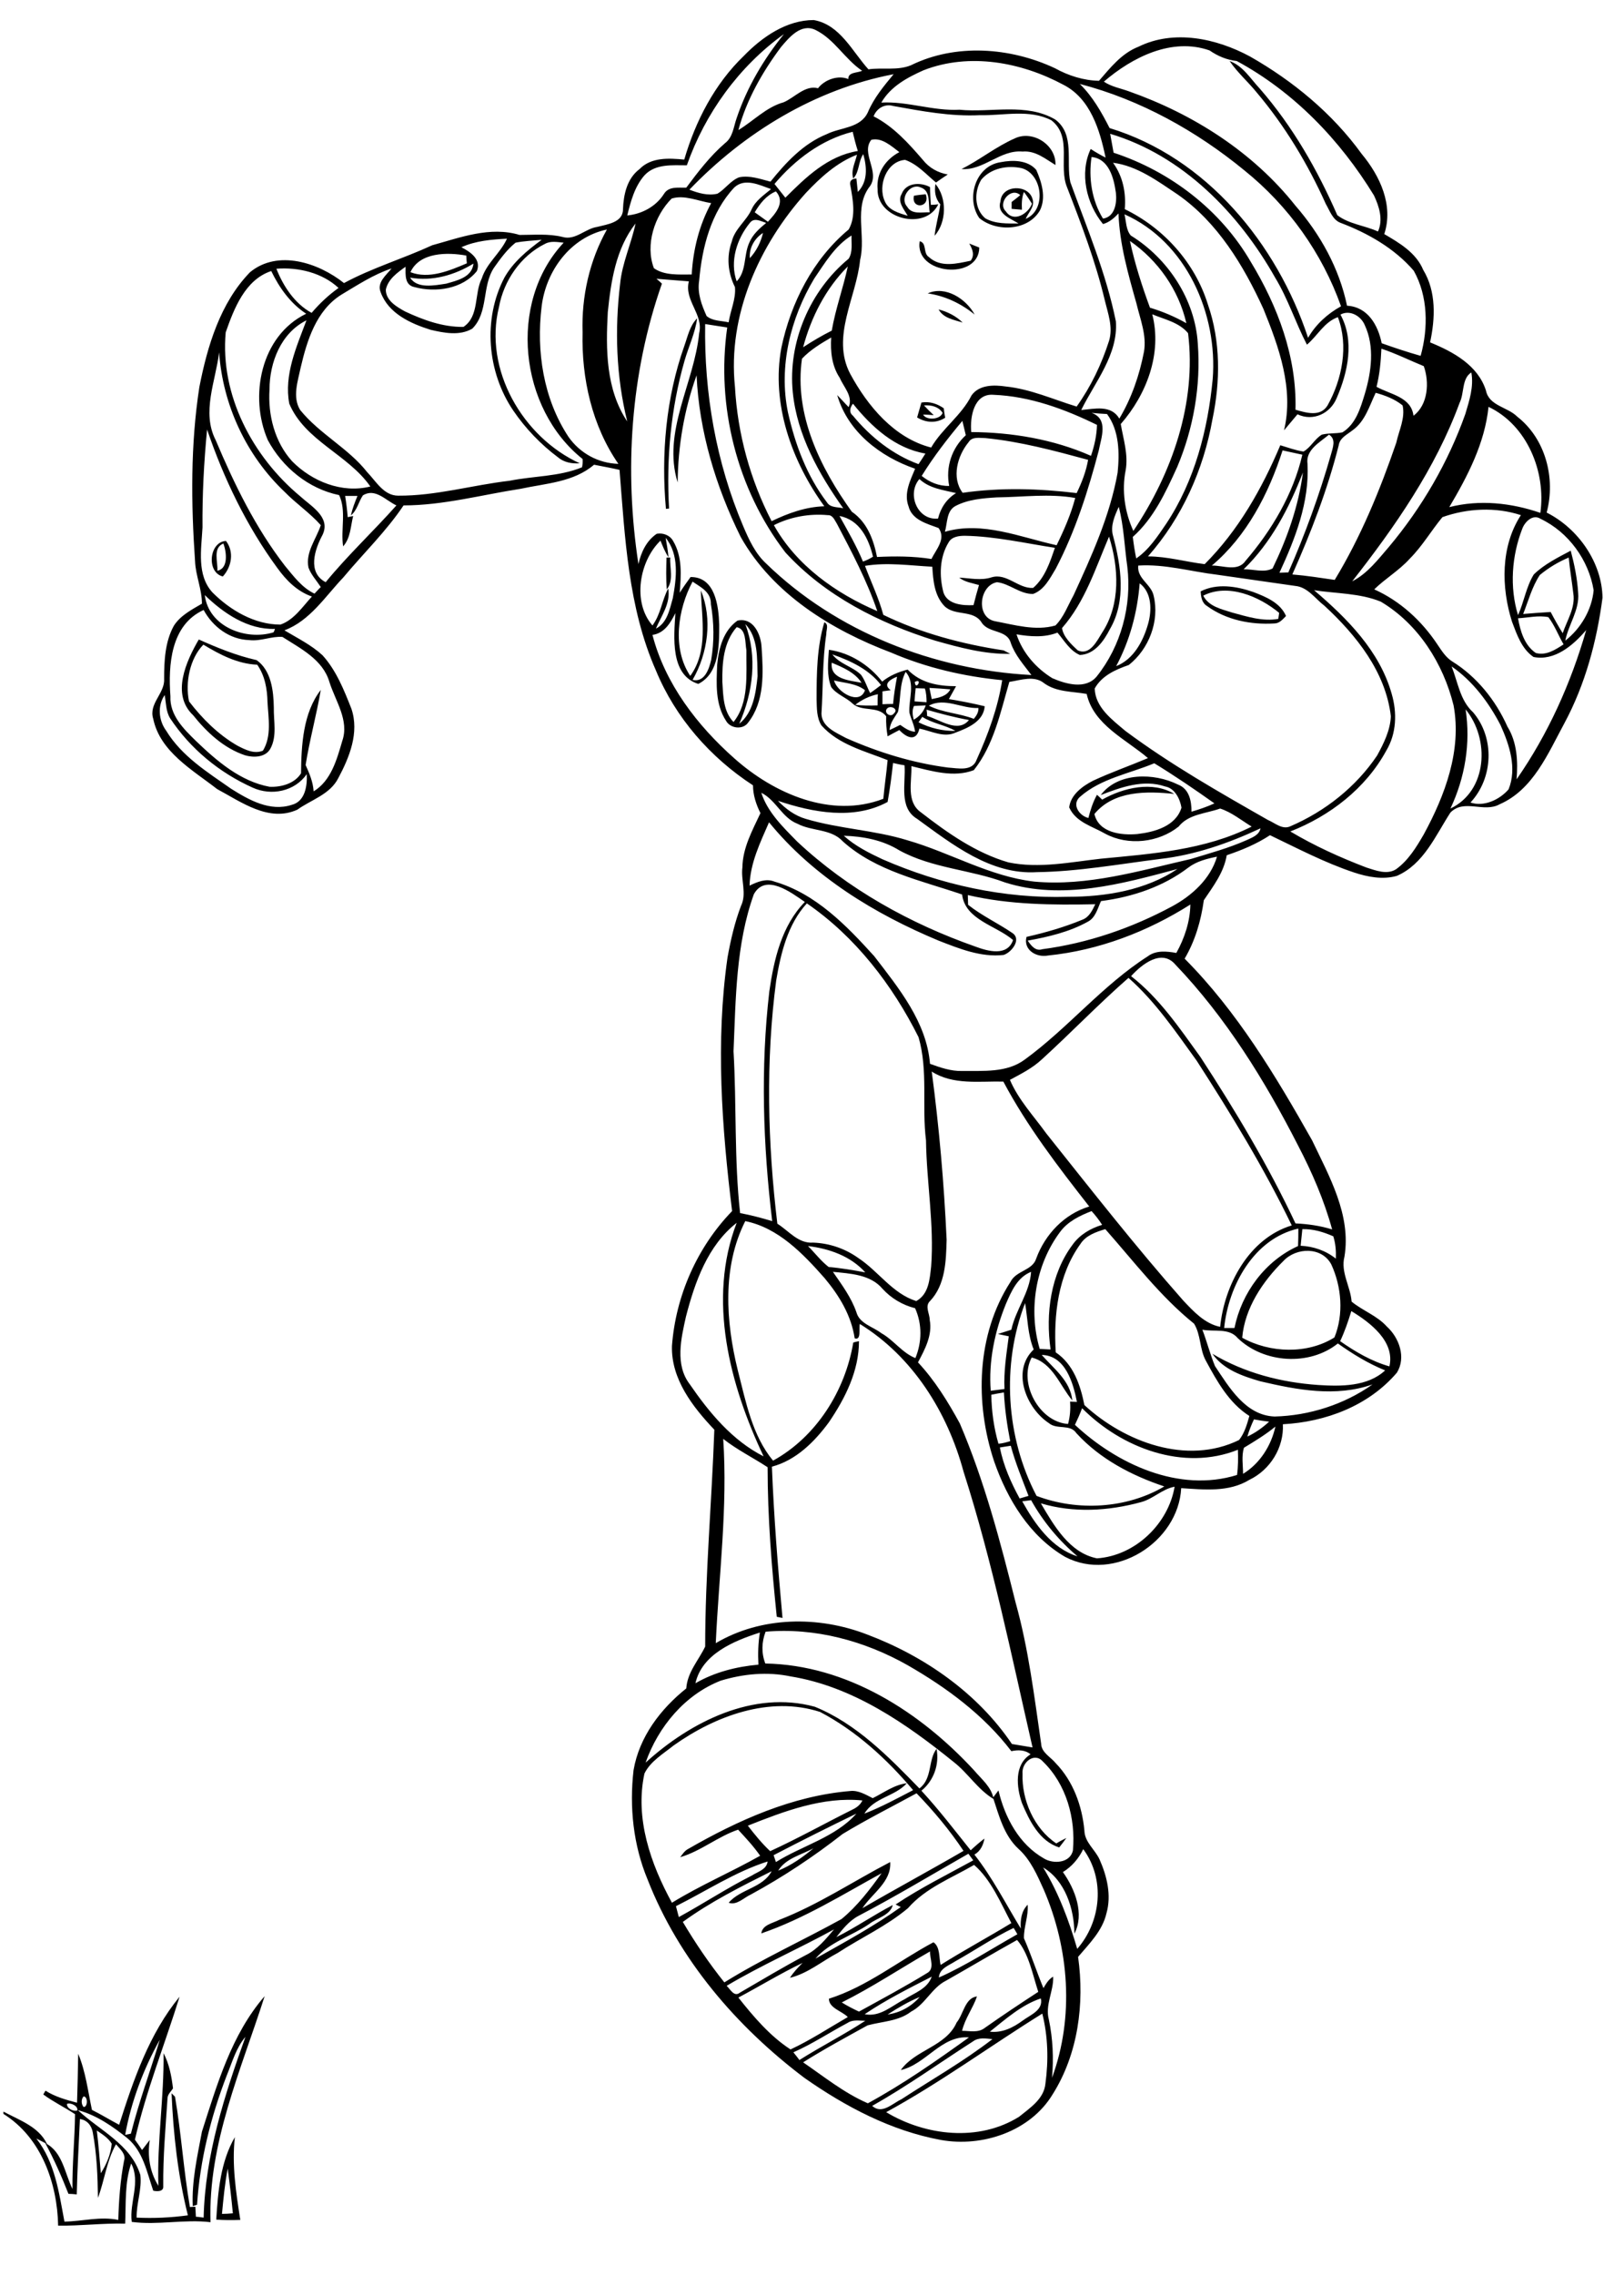 <?xml version="1.0" encoding="utf-8"?>
<!-- Generator: Adobe Illustrator 21.0.2, SVG Export Plug-In . SVG Version: 6.00 Build 0)  -->
<svg version="1.2" baseProfile="tiny" id="Layer_1" xmlns="http://www.w3.org/2000/svg" xmlns:xlink="http://www.w3.org/1999/xlink"
	 x="0px" y="0px" viewBox="0 0 567 794" overflow="scroll" xml:space="preserve">
<path fill="none" d="M456.6,117.8c2.8-4.7,6.8-8.3,11.5-11c-6.6-18.5-18.3-35-33.7-47.4c-16.8-13.8-36.4-24.8-57.5-30.2
	c4.5,4.4,7.6,9.9,10.4,15.4C421.2,55,445.8,85,456.6,117.8z"/>
<path fill="none" d="M452.3,71.6c8.7,10,15.3,21.8,18,34.9c7.2,0.5,10.8,6.8,12.1,13.1c4.5,1.7,9,3.2,13.6,4.4
	c2.7-9.6,2.6-20.8-2.4-29.7c-6.7-7.8-15.9-13.1-25.5-16.7c-2.8-1-3.8-4.2-5.2-6.6c-6.3-14-14.2-27.3-24.2-39
	c-3.1-3.7-6.8-6.8-9.4-10.9c4.7,1.8,7.4,6.2,10.6,9.7c11.4,13.1,20.1,28.2,27,44.1c4,3.1,9.6,3.6,14.2,5.7c1.9-4,0.4-8.8-1.4-12.6
	c-11.8-19.2-28-36.1-47.9-46.9c-3.5-0.4-6.6-1.8-9.5-3.7c-13.2-4.6-26.9,2.3-36.9,10.7c2.7,1.8,5.8,2.3,8.8,3.4
	C416.7,39.6,437.5,53,452.3,71.6z"/>
<path fill="none" d="M338.3,251.3c-5-0.9-9.9-2.2-14.8-3.6c0,0.5,0.1,1.6,0.2,2.2C328.2,251.2,334.5,256,338.3,251.3z"/>
<path fill="none" d="M487.4,154.5c1-4.3,3.2-8.7,2.2-13c-2.7-2.2-6-3.5-9.4-4.4c-2.2,4.6-3.7,10-8.1,13.1c-1.8,1.5-4.4,2.6-4.8,5.2
	c-3.9,15.5-9.7,30.5-16.3,45.1c4.9,0.5,9.9,1.2,14.8,1.9C475,187.4,481.8,171.1,487.4,154.5z"/>
<path fill="none" d="M307.8,35.7c9.2-0.5,18,3,27.3,2.5c11.1,1.1,23.3-2.5,33.4,3.4c7,5.2,3.7,14.6,5.3,21.9
	c5.8,16,12.5,31.8,15.9,48.6c0.8,11.6-7.3,21.1-12.1,30.9c4.7-0.4,10.4-1.8,13.3,3c4.3-7.1,7-15.1,8.6-23.3c1-5.7-1.3-11.3-2.6-16.8
	c-2.9-10.3-5.8-20.7-6.3-31.5c-1.5,1.6-3.2,3.1-5.4,3.7c-5.8-7-8.3-17.7-4.3-26.2c1.7,1.1,3.4,2.1,5.2,3
	c-1.9-9.6-5.3-20.6-14.7-25.4c-14.7-7.9-32.9-11.3-48.8-5.1C316.9,27,311,30.1,307.8,35.7z"/>
<path fill="none" d="M240.7,66.2c3.1,1.1,6.5,2.1,9.8,1.4c2.7-1.6,4.5-4.5,7.5-5.7c3.7-0.8,7.4,0.6,11,1.5
	c5.4-6.7,11.5-13.4,19.7-16.6c4.8-2.3,11.7-2,14.3-7.6c2.1-5,5.6-9.1,9-13.3C284.7,31.1,259.9,46.2,240.7,66.2z"/>
<path fill="none" d="M163,91.9c0-0.7-0.1-2-0.2-2.7c-6.6-1.2-16.3-1.2-19.5,5.8C149.8,97.5,156.9,94.5,163,91.9z"/>
<path fill="none" d="M231.8,67.8c1.6-2.8,5-2.1,7.8-2.2c4.1-5.5,8.3-11,13.5-15.5c2.8-2.1,3.1-5.8,4.1-8.8
	c3.6-10.7,9.4-20.6,16.5-29.3c-15.7,11.3-27.5,27.6-33.9,45.8c-5,0-10.9-0.6-14.7,3.4c-3.5,4-4.9,9.2-6.1,14.2
	C224.1,74.8,228.9,72.1,231.8,67.8z"/>
<path fill="none" d="M257.7,45.5c5.3-3.2,9.7-8,15.8-9.7c3.9-1.6,7.5-6.1,12-4.9c2.2-3.1,7-4.7,10.6-3.2c-0.2-2.5,3.2-2.1,4.8-2.9
	c-6-4.1-9.7-11.2-16.4-14.3c-5-2.2-9.1,2.8-12,6.1C266.1,25.3,260.5,35,257.7,45.5z"/>
<path fill="none" d="M381.1,54.8c-1.1,7.3,0.1,15.2,4,21.5c4.2-0.6,4.9-5.6,4.5-9C388.9,62.2,387.3,55.4,381.1,54.8z"/>
<path fill="none" d="M447.1,155.4c2.7,0.8,5.3,1.7,8.1,2.2c2.5-1.4,3.9-4.4,6.4-5.9c2.3-0.6,4.8-0.3,7.2-0.8
	c4.6-2.9,6.3-8.5,7.8-13.4c2.3-7.7,3.5-16.5,0-24c-1.3-3.3-5.2-5.6-8.5-3.7c5,9.1,2.6,20.1-1.3,29.1c-2.2,5.4-8.2,8.3-13.7,5.7
	c-1.6,1.9-3.2,3.8-4.7,5.6c3.5-14.4-1.8-29.1-7.2-42.4c-6.9-15.2-16-30.2-29.9-39.9c-6.9-4.6-14.1-10-22.6-11.1
	c3.4,4.7,4.6,10.5,4.1,16.2c13.6,6.6,24.5,18.8,29,33.2c4.5,12.9,4.4,27,1.6,40.2c-3.1,17.5-10.6,34.3-22.4,47.7
	c6.7,0,13.2,2,19.8,2.7C432.4,185.1,440.6,170.5,447.1,155.4z"/>
<path fill="none" d="M407.1,183c10-15,14.5-32.9,16.3-50.6c1.8-22.8-9.1-47.9-30.8-57.5c0.6,2.4,0.5,5.4,2.2,7.4
	c13.1,8,22.5,22.3,23.4,37.8c1.1,14.6-1.5,29.6-7.2,43c-4,8.7-8.1,17.9-15.5,24.4c0.3,2.6,0.6,5.1,1.1,7.6
	C401.1,191.9,404.1,187.4,407.1,183z"/>
<path fill="none" d="M400.9,217.9c1.4-4.7,1.4-11.1-2.9-14.3c-0.8,10.1-3.4,19.9-8.1,28.8C395.8,230.1,399.2,223.8,400.9,217.9z"/>
<path fill="none" d="M463.4,141.4c5.1-9.1,7.4-20.8,3.6-30.8c-4.8,1.7-7.1,6.4-10.8,9.6c-4-7.6-6.6-16-11.1-23.4
	c-12.6-22.5-32.3-42.7-57.6-50.2c0.3,2.2,0.7,4.4,1.2,6.6c19.8,6.5,37.4,20,47.9,38.1c9.4,15.4,16.1,33.2,15.6,51.5
	C456,144,460.9,145.5,463.4,141.4z"/>
<path fill="none" d="M434.8,195.8c9.2-10.7,16.6-23.2,19.8-37c-2.3-0.6-4.6-1.1-6.9-1.5c-4.9,15.1-12.5,29.9-24.8,40.3
	C426.9,197.4,432.2,199.8,434.8,195.8z"/>
<path fill="none" d="M444.3,198.4c5.1-10.5,9.1-21.8,10.6-33.5c-4.8,12.4-11.1,24.5-20.7,33.8C437.5,198.6,441.4,200,444.3,198.4z"
	/>
<path fill="none" d="M155.8,99c3.9-1.1,9-2.2,9.5-7c-6.5,4-14.4,6.3-22.1,4.9C145.6,101,151.8,99.6,155.8,99z"/>
<path fill="none" d="M464.8,158.6c0.6-2.3,1.9-5.3-0.7-6.9c-3.2,2.7-8.1,5.3-7.5,10.2c0.7,13.4-4.4,26.1-9.8,38
	c0.8,0,2.3-0.1,3.1-0.1C455.7,186.4,460.7,172.7,464.8,158.6z"/>
<path fill="none" d="M320.7,252.1c4,2,8.4,3.1,12.9,2.9c-3.7-2.1-8-2.5-11.6-4.9C321.7,250.6,321,251.6,320.7,252.1z"/>
<path fill="none" d="M216.5,99.1c0.7-7.3,3.9-14,5.4-21.1c-6.9,8.8-8.6,20.2-9.7,31c-0.7,12.9-0.6,26.9,6.8,38.1
	C215.1,131.4,214.6,115,216.5,99.1z"/>
<path fill="none" d="M203.4,116c-0.4-12.4,2.4-25,8.5-35.9c-12.6,2.7-21.3,14.4-22.8,26.9c-1.9,15.6,0.6,32.2,9.4,45.5
	c4,5.7,10.4,9.2,17.3,9.5C206.7,148.6,202.9,132.1,203.4,116z"/>
<path fill="none" d="M197,85c-2.2-0.3-4.5-0.8-6.5,0.4c-8.5,4.2-14.4,12.9-16.1,22.1c-5.4,21.8,8.3,45.4,28.2,54.5
	c-2.7,0.2-5.5-0.3-7.6-2.1c-6-4.5-11.3-10.1-15.6-16.3c-9.1-13.5-10.7-31.9-3.1-46.4c3.1-5.5,8-9.5,13-13.2c-3,0.2-6.1,0.3-9.1,1
	c-3,2.4-5.3,5.6-7.5,8.7c-4.4,6.4-2,15.5-7.6,21.3c-4.4,2.6-9.9,1.5-14.6,0.4c-7-2.2-14.8-5.8-17.4-13.1c-1.4-3.4,1.9-6,3.8-8.3
	c-6.3,2.1-12,5.8-17.6,9.2c-8.7,5.4-11.9,15.8-14.1,25.3c-1,4.8-3,10.3-0.2,14.9c6.7,8.3,16.7,13.3,23.4,21.7
	c3,3.3,5.7,8.2,10.8,8.2c13.1,0.1,25.9-3.8,38.9-5.2c8.4-1.7,17.3-1.4,25.3-4.7c0.1-0.9,0.3-1.8,0.5-2.6
	C181.5,142.9,177.4,105.9,197,85z"/>
<path fill="none" d="M229,219.4c4-2,4.7-6.7,5.9-10.6c1.4-6.9,2.3-15.2-2.5-21.1c0.4,2.3,0.8,4.5,1,6.8c-1.1-1.9-2-3.8-2.8-5.8
	c-7.4,7.1-9.9,21.5-2.9,29.5c2.9-3.8,3.3-8.8,5.5-12.9C234.2,210.5,230.9,214.9,229,219.4z M232.8,194.6l1.3,0
	c-0.3,3.6,1.2,8-1.2,11.1C232.5,202,232.6,198.3,232.8,194.6z"/>
<path fill="none" d="M94.1,136c-0.6,8.9,1.8,18.4,7.9,25.1c6.9,7,17.4,11.2,27.3,8.8c-7.8-11.2-22.8-16-28.3-28.9
	c-1.8-10,2.6-19.8,5.9-29C98.1,116.2,94,126.6,94.1,136z"/>
<path fill="none" d="M331.8,240.6c-2.4-0.3-4.9-0.4-7.3-0.5c0.3,1.3,0.5,2.6,0.8,3.9C327.7,243.5,330.5,243.1,331.8,240.6z"/>
<path fill="none" d="M312.1,249c1.7-1.6-1.3-3.1-2.4-1.7C308.4,248.8,311,250.6,312.1,249z"/>
<path fill="none" d="M341.6,247.1c-5.8,0.3-11.8-3.8-17.3-0.9c4.9,2.6,10.6,2.7,15.7,4.6C340.9,249.8,341.7,248.5,341.6,247.1z"/>
<path fill="none" d="M394.5,84c1.7,8,4.1,15.7,7,23.3c4.4,1.3,8.6,3.2,12.7,5.3C411.5,101.1,404.2,90.9,394.5,84z"/>
<path fill="none" d="M89.8,232c-6.9-0.3-13-3.5-18.8-7c-4.7,4.7-6.3,13.2-5,19.8c4.6,6.1,10.1,11.6,16.8,15.4c2.7,1.4,5.9,3.1,9,1.8
	c3-5.1,1.9-11.3,1.6-16.9C93.3,240.5,92.5,235.8,89.8,232z"/>
<path fill="none" d="M87,223.5c-6.9-0.1-12.7-4.6-15.9-10.5c-11.4,5.1-12.4,19.2-11.6,30.1c-0.3,6.5,4.6,11.4,8.9,15.6
	c7.3,7,15.5,14.1,25.7,16c4,0.2,8.8-1.1,11-4.7c0-9.9,0.6-21.1,6.9-29.1c-1.5,8.8-3.9,17.4-5.3,26.2c1.3,2.9,2.6,5.9,2.8,9.2
	c6.2-3.8,8.2-11.1,10-17.6c2.5-7.2-2.4-13.9-4.5-20.6c-2.3-7.8-10-11.6-16.4-15.6C94.7,222.1,90.9,224,87,223.5z M94.4,261.3
	c-1.7,3.1-5.9,3.2-8.9,2.3c-7.4-2.5-13.3-8-18.1-14c-7.7-7.2-2.4-18.8,2-26.4c6.6,2.9,13.2,5.7,20.2,7.2c5.1,3.6,5.8,10.7,6,16.5
	C95.5,251.7,96.8,256.9,94.4,261.3z"/>
<path fill="none" d="M88.1,274.8c-11.6-5.2-21.8-13.5-28.8-24.2c-1.5-2.4-1.4-5.4-1.9-8.1c-2.6,3.7-2.1,8.9,0.5,12.4
	c5.3,8.9,14.3,14.5,22.7,20.3c6.2,3.9,13.6,8.1,21.2,5.6c4.7-1.2,5.4-6.8,5.1-10.9C102.9,276.1,94.7,277.8,88.1,274.8z"/>
<path fill="none" d="M141.4,108.7c6.4,3,13.3,5.5,20.4,5.4c5.6-3.6,3.6-11.5,6.4-16.9c1.7-5.4,6.6-8.9,8.8-13.9
	c-5.4,0.3-11,0.8-15.9,3c3.1,1.6,7,4.2,5.4,8.3c-5,6.3-14.4,7.6-21.8,5.6c-3.5-0.7-3-4.4-3.1-7.1c-2.9,2.1-6.1,4.3-7,8
	C134.7,104.8,138.5,107,141.4,108.7z"/>
<path fill="none" d="M108.8,109.2c2.8-3.3,5.9-6.2,9.4-8.7c-5.7-5.3-14-7.4-21.6-6.7C98.9,99.9,102.9,106.1,108.8,109.2z"/>
<path fill="none" d="M95.5,220.7c0.1-0.3,0.3-0.9,0.5-1.2c-9.5,0.3-17.9-5.4-24.5-11.8C72.8,218.7,85.8,223.7,95.5,220.7z"/>
<path fill="none" d="M112,183.1c-3.8-4.2-8.6-7.4-12.6-11.6c-13.4-12.7-21.6-30.3-22.9-48.7c-1.2,10.1-6.2,21-1.2,30.6
	c6.5,15.4,13.9,30.6,24.2,43.9c3,3.6,5.9,7.7,10.3,9.7c0.7-0.8,1.5-1.6,2.2-2.4c-1.5-2.2-3.4-4.3-4.3-6.8
	C106.7,192.6,110.5,188,112,183.1z"/>
<path fill="none" d="M96.8,198.2c-10.7-14.6-18.7-31.2-24.5-48.3c-1.1,11.3-1.7,22.8-1.6,34.2c-0.5,7.6-2.2,16.6,3.5,22.7
	C80.4,213,88.9,218,97.9,218c4.8-1.6,7.7-6.2,11-9.8C103.7,206.5,100,202.5,96.8,198.2z M77.8,201.2c-5.8-1.4-4.8-12.1,1.1-12.4
	C81.8,192.6,80.9,197.8,77.8,201.2z"/>
<path fill="none" d="M126.8,172.8c-1.5,2.3-2,5.3-4.2,7c0.5-2.4,1.3-4.6,2.3-6.8c-1.4,0-2.9,0-4.3,0c0.5,2.4,0.8,4.9,0.9,7.4
	c0.5-0.1,1.5-0.3,1.9-0.4c-0.9,3.6-0.9,7.7-3.5,10.6c-0.9-5.9,1.3-12.4-1.4-17.9c-10.7-2.1-19.8-9.7-24.9-19.2
	c-6.6-15.2-2.5-36.4,13.4-44.1c-5.6-3.5-9.4-9-12.2-14.9c-9.1,3-13,13.1-15.9,21.4c-2,21.9,9.4,43.4,26,57.2
	c3.8,3.5,10.8,7.4,7.8,13.5c-2.7,5.1-5.5,13.1,1.1,16.5c7.8-9.4,16.7-17.9,24.8-27C134.8,174.6,131.1,170.1,126.8,172.8z"/>
<path fill="none" d="M75.9,199.2c3.9-0.9,3.2-6.5,2.1-9.5C74.3,191.3,76.1,196.1,75.9,199.2z"/>
<path fill="none" d="M482.3,121.7c-0.2,4.5-0.6,9-1.7,13.3c4.8,2.6,12.1,3.4,12.9,10.1c5.1-3.8,5.6-11.7,3.7-17.3
	C492.2,125.7,487.4,123.4,482.3,121.7z"/>
<path fill="none" d="M356.1,68c-3.2-3-8.1,2.9-5,5.7c2.7,4,7.8,0.8,9.1-2.7c-0.9-1.4-1.8-2.8-2.8-4.1c-0.8,2-0.8,4.1-0.7,6.2
	c-1.2-0.1-2.5-0.3-3.7-0.4c0-0.6,0-1.8,0-2.4C354.2,69.7,355.2,68.9,356.1,68z"/>
<path fill="none" d="M356.6,58.6c-5-1.1-10.7,0-14.1,4c-2.5,4.1-2.5,10.2,1.4,13.5c3.5,2,7.7,1.8,11.6,1.8c-2.8-1.8-7.7-3.3-6.3-7.7
	c0.4-5.8,9.9-6.1,11.2-0.8c1,2.6-1.5,4.7-2.4,6.9C365.5,73.3,364,60.7,356.6,58.6z"/>
<path fill="none" d="M234.4,69.3c-5.9,6.1-9.2,16.2-6.2,24.3c3.6,2.6,8.8,2.2,13.2,2.2c0.6-8.7,2.6-17.3,6.7-25
	C243.7,70.1,238.8,67.9,234.4,69.3z"/>
<path fill="none" d="M379.3,242.3c-5-0.9-10.5-0.6-14.8-3.7c-3.5-2.9-8.2-1.1-12.2-0.5c-3.1,10.6-5.4,22-12.4,30.8
	c-7,2.7-14.8,0.3-21.8-1.4c0.3,5.4-1.8,12.4,3.3,16.1c9.3,7.2,19.2,14.1,30.6,17.5c10.7,2.2,21.6-0.1,32.3-1.3
	c17.8-1.7,36.3-3,52.6-11.2c-3.5-2.3-6.9-5-11-6.3c-5,1.8-10.9,2-14.5,6.3c-7,5.6-17.6,6.8-25.6,2.5c-4.5-2.6-10.3-4-12.6-9.2
	c0.6-4.4,4.6-7.4,8.3-9.3c6.3-2.9,12.8-5.2,19.2-7.8C393,258.1,381.7,253.1,379.3,242.3z"/>
<path fill="none" d="M376.3,227c4.2,1.8,6.6-3.4,8.5-6.2c6.6-9.8,5.8-22.7,2.4-33.5c-4.7,11-8.4,22.8-16.4,31.9
	C371.2,222.2,374,224.9,376.3,227z"/>
<path fill="none" d="M324.7,74c-0.7-3,0.4-7.5-3.2-8.7c-3.6-1.6-7.4,3.8-4.7,6.7C318.3,75,321.9,74,324.7,74z M319.1,68.2
	c1.4-0.2,2.7-0.3,4.1-0.5C325,72.5,318,73.2,319.1,68.2z"/>
<path fill="none" d="M386.4,144.5c-1.8-0.1-3.6-0.2-5.4-0.4c5.9,2.1,3.4,8.6,2.5,13.2c-3.7,14.1-8.2,28.2-15,41.2
	c-2,3.3-4,7.4-7.9,8.8c-4.5,0-8.2-3.6-12.6-4.1c-6.2,1.1-7.5,12.2-0.8,13.6c6.9,1.3,14.3,3.5,21.2,1.5c2.9-2.9,4.4-6.9,6.3-10.5
	c6.4-13.8,12.8-27.8,15.4-42.8C390.8,158.1,390.7,150.3,386.4,144.5z"/>
<path fill="none" d="M329.1,144.1c-1.5-2.2-4-2.8-6.5-2.6c1.1,1.2,2.2,2.3,3.4,3.4c-0.9-0.1-2.8-0.1-3.7-0.2
	C323.4,146.8,328.3,146.5,329.1,144.1z"/>
<path fill="none" d="M300.1,90.6c-1.4,13.1-10.3,26.8-3.5,39.7c6.1,11.3,15.4,22.5,28.3,25.8c4-6.7,10.6-11.2,14.1-18.2
	c2.7-3.8,7.9-3.6,12-3.1c8.6,0.9,16.5,4.5,24.7,7c5-6.9,8.7-14.7,11.3-22.9c1.6-4.8-0.3-9.7-1.5-14.3c-3.2-13.4-8.1-26.4-13.1-39.2
	c-3.2-7.6,2-17.7-5.5-23.5c-7.7-4-16.7-1.6-25-1.8c-10.2,0.5-20.2-1.4-30.2-3.2c-3-0.9-5.8,0.9-6.9,3.6c7,3.5,12.2,9.4,17.2,15.2
	c2.2,2.7,5.3,4.4,8.7,5.1c-1.4,0.9-2.8,1.9-4.1,2.8c-3.4-2.8-6.5-6.4-10.8-7.9c-6.5,0.5-9.6,8.9-7.1,14.4c1.3,3.3,5,4.2,8,5.1
	c-1.3-2.3-3.7-4.8-2.1-7.6c1.5-4.1,6.6-4.2,9.9-2.4c0.1,2.1,0.2,4.1,0.3,6.2c0.6,0,1.9-0.2,2.6-0.2c-4.5,9.4-21.5,5.1-21.2-5.3
	c-0.5-5.6,2.8-10.4,7.6-12.9c-2.8-2.1-6.1-5.2-9.8-4.3c-3.7,4.8,3,11-0.6,16C297.8,72.2,302.2,82,300.1,90.6z M323.9,102.4
	c6.3-2.8,13.4,1.9,16.4,7.4C335.5,105.9,330,103.3,323.9,102.4z M336.1,112.6c-3-1-6.7-1.6-8.4-4.6
	C330.8,108.9,333.8,110.4,336.1,112.6z M363.1,73.3c-4.1,7.2-15.2,7.8-21.2,2.7c-4.7-6.8-1.4-18.2,7.5-19.5
	c4.1-0.8,9.3-0.7,12.4,2.6C363.7,63.5,365.3,68.8,363.1,73.3z M354.3,48.3c6.2-3,14.5,2.3,14.2,9.3c-3.6-2.1-7-5-11.5-4.7
	c-7.8-0.7-13.6,6.7-21.3,6.1C342.1,55.8,347.8,51.1,354.3,48.3z M328.4,71.3c-1.8-1.9-2.1-4.5-1.7-7.1c4.1,4.9,3.9,13.4-0.3,18.1
	C326.8,78.5,327.9,75,328.4,71.3z M321.2,84.1c2.6,0.6,1.1,4.3,3.2,5.5c4,3.8,9.8,2.4,14.6,1.3c1.4-2,0.6-4.2-0.5-6
	c1.2,0.5,2.3,1,3.5,1.4C341.8,98,319.2,95.9,321.2,84.1z M321.7,140.5c2.8-0.5,5.5,0.4,7.8,2c0.1,1.1,0.3,2.2,0.5,3.3
	c-3,2-6.7,1.8-9.7,0C320.8,144,321.3,142.3,321.7,140.5z"/>
<path fill="none" d="M254.4,112.6c0.6-4.1,2.6-8.2,2.2-12.3c-2.4-5-2.9-10.6-1.1-15.9c1-4.5,5-7.2,6.9-11.2c1.3-3.1,4.3-5,6.8-7.1
	c-4-1.4-9.1-4-12.8-0.6c-8.2,8.7-11.3,20.9-12.3,32.6c-0.7,4.4,0.9,8.6,2.7,12.5C248.9,112.2,251.9,112,254.4,112.6z"/>
<path fill="none" d="M33.9,743.6c0.6,5,1,9.9,1.4,14.9c2-3.1,3.5-6.6,3.8-10.3C37.8,746.2,35.8,744.9,33.9,743.6z"/>
<path fill="none" d="M23.4,734.3c-0.3,1.5,2.2,2.8,3.6,2.3C27.3,735,24.7,733.8,23.4,734.3z"/>
<path fill="none" d="M29.2,731.7c-0.9,0.9-0.9,2.7,0,3.7C30.7,735.4,30.7,731.7,29.2,731.7z"/>
<path fill="none" d="M55.8,711.9c-5.7,10.3-10,21.7-12.1,33.2c0.5-0.1,1.5-0.3,2-0.4C48.5,733.6,52.5,722.8,55.8,711.9z"/>
<path fill="none" d="M393,164.2c-1.5,7.1-0.3,14.6,2.7,21.1c13.6-20,22.1-44.6,19.1-69c-3.1-3.8-8.2-4.8-12.5-6.6
	c3.5,13.6-2,28-11,38.3C392.2,153.3,393.9,158.7,393,164.2z"/>
<path fill="none" d="M411.1,273.9c4,1.5,4.8,5.8,4.8,9.5c2.8-0.7,5.4-1.7,8-2.9c-6.9-4.8-13.8-9.6-21-14
	c-8.7,3.6-18.6,5.3-25.8,11.6c-3.2,2.6-0.5,6.7,2.8,7.5c0.7-2.8,1.6-5.6,3-8.1c0.4,0.4,1.3,1.3,1.8,1.7c7.4-4.2,17.6-6.6,25.2-2
	c-9.6-1-21.1-1.2-27.9,7c1.6,6.6,9.4,7.5,15,7c6-0.8,13.4-2.8,15.4-9.2c-0.4-3.1-2.2-6.8-5.7-7.4c-7.6-2.7-15.5,0.3-22.6,3.1
	C390.2,269.5,402.8,269.8,411.1,273.9z"/>
<path fill="none" d="M484.8,190.9c11.5-13.8,20.7-29.5,26.7-46.4c1.4-4.7,3-9.5,2.1-14.5c-3.4,2.1-2.4,7.3-4.1,10.6
	c-8.3,23-22.5,43.3-37.5,62.4C477.4,200.2,481,195.4,484.8,190.9z"/>
<path fill="none" d="M537.8,179c2-14.3-4.6-30.6-18.1-37c-1.3,12.7-7.3,24.2-13.7,35C516.6,174.3,527.6,175.4,537.8,179z"/>
<path fill="none" d="M77.5,772.7c1,0,2.9-0.1,3.9-0.2c-0.6-5.2-1.2-10.4-1.8-15.6C78.4,762.1,78,767.4,77.5,772.7z"/>
<path fill="none" d="M339.1,150.8c14.3,0.1,28.7,2.5,41.8,8.3c1.2-3.5,1.9-7.1,2.1-10.8c-11.3-5.4-23.4-10-36.1-10.5
	C340.1,137.1,338.6,145.6,339.1,150.8z"/>
<path fill="none" d="M297.8,62.3c-0.9-2.8,0.6-5.6,1.3-8.3c-7.1,2.7-12.7,7.9-17.8,13.3c-16.4,18.3-27.3,42.9-24.8,67.7
	c0.9,16.3,5.3,32.4,12.8,46.9c5.8-2.8,11.9-4.9,18.4-5.2c-11.4-15.7-18.6-35.8-15-55.3c3.3-15.8,11-30.9,23.5-41.3
	c2.6-4.6,1.5-10.4,0.6-15.3c-0.3-1.5,0.4-2.4,2.1-2.5c0.2,1.6,0.3,3.1,0.5,4.7c3.4-3.7,3.2-8.7,1.9-13.2
	C299.5,56.4,300,60.1,297.8,62.3z"/>
<path fill="none" d="M261.8,90.2c2.2-2.5,3.8-5.5,4.6-8.8C263.4,83.2,261.5,86.6,261.8,90.2z"/>
<path fill="none" d="M297.8,141c-1,1.3-1.4,3,0,4.2c6.1,7.3,13.9,13.5,22.9,16.9c0.8-1.3,1.5-2.5,2.3-3.7
	C312.5,156.6,304.3,149,297.8,141z"/>
<path fill="none" d="M393.6,197.7c-0.9-7-1.1-14.1-3-21c-1.4,3.1-3,6.6-2,10.1c2.7,10.6,4.7,22.7-1.1,32.6c-2.1,4.2-5.3,8.8-10.5,9
	c-3.5-1.5-5.5-5-7.8-7.8c-4.6,1.9-9.5,1.4-14.3,0.6c2.1,6.3,6.8,11.8,12.5,15.3c4.7,2.1,11.7,4,15.5-0.7
	C391.5,225.4,395.2,211.2,393.6,197.7z"/>
<path fill="none" d="M270.4,64.2c1.2,1.6,2.5,3.2,3.8,4.8c7.1-7.1,14.9-14.6,25.3-16.3c-0.7-2.2-1.2-4.4-1.8-6.7
	C286.8,48.7,277.5,55.8,270.4,64.2z"/>
<path fill="none" d="M321.8,166.1c2.7,2.3,6,3.6,9.6,3.5c-1.3-6.6,0.9-13.2,5.8-17.7c-0.4-1.7-0.8-3.3-1.2-5
	C330.9,153,326,159.3,321.8,166.1z"/>
<path fill="none" d="M267.5,196.5c24.6,24,58.6,37.1,92.6,38.9c-2.6-3.6-5.7-7-7.2-11.2c-1.3-4.7-7.6-3.3-10.1-7
	c-2.9-4.8-9.4-2.2-13.1-5.9c-3.5-3.6-3.9-8.9-4.2-13.7c-7.8-0.4-15.7-1.6-23.5-0.3c2.2,5.7,4.9,11.2,6.4,17.1
	c13.2,6.4,27.6,10.2,42,12.4c0.6,0.3,1.7,0.9,2.3,1.2c-8.9,0.3-17.7-2.1-26.2-4.6c-19.4-6.1-38.4-15.6-52.3-30.8
	c-16.9-22-24.3-51.1-20.3-78.5c-2.6-0.5-5.1-0.9-7.7-1.2c-0.5,24.1,3.7,48.3,13.2,70.5C261.5,188.2,263.7,193,267.5,196.5z"/>
<path fill="none" d="M263.5,74.1c1.5,1.1,3.1,2.1,4.6,3.3c2.7-2.9,6.2-6.8,2.8-10.6C267.5,68.2,265.3,71.1,263.5,74.1z"/>
<path fill="none" d="M290.3,115.4c1.3-7.6,4-14.9,5.6-22.4c-7.7,7.7-12.7,17.7-15.6,28.2C283.6,119.1,286.9,117.1,290.3,115.4z"/>
<path fill="none" d="M346.3,201.5c5.3-1.6,9.4,4,14.5,3.7c4.1-3.5,5.9-9,7.6-14c-10.5-1.6-20.8-4-31.4-4.2c-2.1,0-4.6,0.2-5.7,2.3
	c-3.2,5.1-3.4,11.8-1.8,17.5c1.4,4.2,6.7,4.6,10.5,4.4c0.6-2.3,1.2-4.7,1.9-7c-2.3-0.7-4.9-1-6.8-2.6
	C338.8,201.8,342.6,202.7,346.3,201.5z"/>
<path fill="none" d="M379.9,160.4c-11.8-3.2-23.7-6.4-35.9-7.6c-2,0-4.6-0.7-5.8,1.4c-3.8,4.8-6.1,12.4-2.1,17.7
	c13.2-1.9,26.6-1.4,39.8,0.1C377.7,168.4,379.1,164.5,379.9,160.4z"/>
<path fill="none" d="M284.3,97.2c-8.3,13.9-12.5,30.7-9.2,46.7c2.5,11.2,6.6,22.2,13.6,31.4c1.2,2,3.8,1.6,5.7,2.1
	c-8.5-12-16-25.5-17.6-40.4c-1.8-17.5,6.1-35.6,19.5-46.7c1.5-2.4,0.9-5.4,1-8.1C291.5,85.8,288,91.8,284.3,97.2z"/>
<path fill="none" d="M293.1,180.1c3,5.2,5.9,10.4,8.2,15.9c1.2-0.4,2.4-1,3.5-1.7C303.3,188,300,181.4,293.1,180.1z"/>
<path fill="none" d="M270.2,183.3c7.8,14,21.6,23.8,36.1,30c-3.6-10.6-8.8-20.6-14.1-30.5c-0.8-1.2-1.5-3.1-3.2-3
	C282.6,179.2,275.9,180.4,270.2,183.3z"/>
<path fill="none" d="M321,167.2c-4.5,5.2-0.7,14.4,6.5,13.8c0.9-3.7,3-6.9,6.3-8.9C329.3,171,324.5,170.5,321,167.2z"/>
<path fill="none" d="M325,195.3c1.6-3.3,5.2-7.1,2.5-10.8c-4-1.5-9.3-2.8-10.5-7.6c-1.7-4.5,0.6-9,2.3-13.1
	c-12.1-4.3-23.4-12.9-27.2-25.7c1.3,1.4,2.6,2.8,4,4.2c1.6-3.8-1.6-7-3.1-10.2c-2.8-4.2-3.3-9.2-3-14.1c-3.6,2.1-7.3,4.3-10.2,7.4
	c-2.8,19.4,6.4,38,17.4,53.4c5.4,3.7,7.6,9.8,8.6,16C312.4,194.2,318.7,194.3,325,195.3z"/>
<path fill="none" d="M369,190.4c2.6-5.3,5-10.8,6.5-16.5c-9-1.6-18.3-0.4-27.4-0.2c-4.9,0.3-10,0.6-14.4,3c-3.2,1.7-2.9,6-3.6,9.1
	C343,181.9,356.3,187.5,369,190.4z"/>
<path fill="none" d="M261.8,77.8c-4.5,5.5-7,13.4-4.6,20.4c3.5-3.7,2.4-9.2,4.4-13.5c1.1-2.9,3.6-4.9,5.8-6.9
	C265.7,77.1,263.3,75.8,261.8,77.8z"/>
<path fill="none" d="M366.9,471c-1.8-12.5,0-26.2,7.7-36.6c2.5-3.5,6.2-5.7,10.3-6.9c-1-1.8-2.3-3.4-3.7-4.8
	c-4.1,1.6-8.3,3.6-11,7.3c-8.6,11.4-11.1,27.2-7.1,40.8C364.3,470.9,365.6,471,366.9,471z"/>
<path fill="none" d="M352.1,466.4c-0.9-0.2-2.8-0.6-3.8-0.8c1.5-0.5,3.1-1,4.7-1.5c1.5-7,6.4-12.9,6.9-20.2
	c-4.7,1.9-6.9,6.8-8.8,11.2c-3.9,9.6-6.1,20-5.4,30.4c1.6-0.2,3.2-0.4,4.8-0.6C350.3,478.6,351.3,472.5,352.1,466.4z"/>
<path fill="none" d="M421,475c-2.3-4-1.8-9.1-4.1-12.9c-11.9-9.5-21-21.7-31-33c-3.3,1-6.8,2.1-8.7,5.2c-7.8,10.8-9.4,24.8-8.6,37.8
	c6.2,4.2,8.6,11.4,10,18.4c14,12.9,35.8,21.1,54.1,12.3c1.9-2.4,2.8-5.5,3.6-8.4C429.2,489.7,424.9,482.2,421,475z"/>
<path fill="none" d="M363.7,472.9c4.2,4.8,10,9,10.7,15.9c-4.4-5.1-6.7-13.1-14.2-15c-4.7,8.9,2.6,22.5,12.7,23.2
	c0.7-2.6,0.9-5.2,0.7-7.8c0.6,0,1.8,0.1,2.4,0.1C374.6,482.6,372,473.1,363.7,472.9z"/>
<path fill="none" d="M362,522.1c14.2,5.3,31.4,4.4,44.6-3.3c-11.4-3.8-22.5-9.6-30.7-18.6c-2.2-3.2-6.8-1-9.6-3.5
	c-7.9-5.3-13.2-18.2-5.3-25.7c-2.1-5.2-2.1-10.8-2.9-16.2C349.6,476.3,351.2,501.7,362,522.1z"/>
<path fill="none" d="M363.4,524.7c4.6,7.8,10,17.4,19.6,19.2c13.2-0.9,24.8-12,27.1-24.9c-4.4,0.8-7.5,4.3-11.8,5.4
	C387,527.4,374.8,528,363.4,524.7z"/>
<path fill="none" d="M377.8,491.5c-0.8,2-1.6,3.9-2.5,5.8c14.8,13.8,36.3,23.8,56.6,17.5c0.3-2.9,0.4-5.9,0.3-8.8
	C413.2,513.6,391.7,505.3,377.8,491.5z"/>
<path fill="none" d="M360,523.6c-0.8,0.1-2.3,0.3-3.1,0.4c4.4,7.9,10.3,16.3,19.3,19.2C369.7,537.7,364.1,531.1,360,523.6z"/>
<path fill="none" d="M352.9,504.7c-1.3,0.2-2.6,0.4-3.8,0.6c1.3,6.3,3.9,12.2,6.9,17.9c1-0.3,2.1-0.6,3.1-0.9
	C357,516.4,354.5,510.7,352.9,504.7z"/>
<path fill="none" d="M350.5,486c-1.5,0.3-3,0.6-4.4,0.8c0.1,5.8,0.9,11.5,2.5,17.1c1.4-0.2,2.8-0.5,4.1-0.9
	C351.6,497.4,350.8,491.7,350.5,486z"/>
<path fill="none" d="M357,619c-0.2,9.2,4.1,19.2,11.8,24.3c1.2-0.7,2.4-1.3,3.5-1.9c-0.8,1.1-1.7,2.2-2.5,3.3
	c-6.9-2.2-10.4-9.3-13-15.5c-1.9-5.5-2.8-13.5,3-17c-1.9-1.6-4.4-1.6-6.7-1.1c-9.6-12.6-22.6-22.1-36.2-30
	c-15-8.4-32.3-13.2-49.6-11.7c-1.4,3.6-1.6,7.5-0.1,11.1c28.6,0.5,54.1,16.9,72.9,37.3c2.5,3.1,6.1,5.8,6.8,10
	c-5.5-3.3-8.9-9-13.9-12.9c-16.7-13.5-35.3-26.4-57-29.9c-8.1-1.7-16.6-0.9-24.4,1.5c-12.5,5-21.8,16.1-26.2,28.6
	c15.6-14.3,37.6-25.5,59.1-19.5c14.5,5.9,25.7,17.4,36.5,28.5c4.6-3.4,3-10.1,6-13.8c1,5.5-1,11.1-5.3,14.6
	c6.1,6.7,11.6,13.8,17.2,20.8c1.6-1.4,3.2-2.8,4.8-4.1c-0.4,2.3-1.4,4.4-3.5,5.6c6.3,8,10.9,17.2,16.2,25.8c-0.2-3,0.2-6.1,2.4-8.3
	c0.3,4-1.4,7.8-1.3,11.7c2.5,5.7,4.5,11.6,6.8,17.4c0.9-1.5,1.8-3.1,3.4-4c0.2,5.1-2.9,9.9-1.5,15c1.4,6.7,1.7,13.5,1.1,20.3
	c7.8-21.2,6-45.1-2.9-65.7c-2.3-5.1-4.5-10.4-8.8-14.2c-5-4.7-6.8-11.6-8.9-17.9c0.6-0.8,1.3-1.7,1.9-2.5
	c2.1,9.4,7.2,18.8,15.8,23.7c3.3,2.1,9.3,1.7,10.2-2.8c1-11.1-2.4-23.2-10.5-31C361.1,611.4,356.6,615.2,357,619z"/>
<path fill="none" d="M431,463.5c2.6-12.2,10.7-23.4,22.2-28.6c0-2,0.1-4.1,0.1-6.1c-15.5,3.4-24.4,19.9-25.9,34.7
	C428.3,463.5,430.1,463.5,431,463.5z"/>
<path fill="none" d="M300.2,462c-0.5,1.4,0.5,5.9-1.8,5c-1.1-8-5.4-14.9-10.5-21c-7.5-8.5-16.1-17.6-27.7-19.9
	c-8.2,16-6.8,35.1-2.6,52.1c2.8,10.8,5,22.6,12.3,31.5c15.1-8.3,25.2-24.4,28-41.2c0.5-0.1,1.5-0.3,2-0.5c0,10.4-4.8,19.9-10.5,28.3
	c-5,6.9-11.5,13.3-19.9,15.5c0.7,17.6,2,35.2,3.7,52.8c-0.5-0.1-1.5-0.3-2-0.4c-1.7-17.4-3.2-34.8-3.2-52.2
	c-5-3.4-10.6-6.1-15.5-9.9c1.5,23.8-1.5,47.5-2.6,71.3c16-9.4,35.9-9.6,52.9-3c19.9,7.5,38.5,20.4,50.5,38.2
	c2.4,0.4,4.8,0.8,7.2,1.2c-7.4-32.2-14-64.7-24.1-96.3C330.8,492.9,318.7,473.5,300.2,462z"/>
<path fill="none" d="M309.4,737.2c13.8,8.3,32.3,10.4,46.4,1.6c3.8-3.1,8.8-6.3,9.2-11.6c1.1-8.1,0.8-16.5-1.1-24.4
	C345.7,714.1,328.3,726.9,309.4,737.2z"/>
<path fill="none" d="M371,653.4c4.3,6,7.6,14.7,4,21.5c0-8.5-3.2-18.6-10.9-23.1c5.4,8.8,9,18.5,11.9,28.4
	c8.5-9.6,9.8-24.3,2.1-34.8C376.5,648.7,374.1,651.4,371,653.4z"/>
<path fill="none" d="M320.9,362c-9.2-18.2-22.1-35.1-39-46.7c-6.8,7.3-9.1,17.4-10.7,26.9c-3.7,28.2-3.1,56.8,0.4,84.9
	c4,2.5,7.3,7,12.5,6.6c5.6,0.2,11.2,2.1,15.8,5.4c7,4.6,11.8,12.4,20.2,15c4.4-2.4,4.7-7.7,5.2-12.1c1.1-14.7-1.6-29.3-1.6-44
	C322,386.1,324.3,373.7,320.9,362z"/>
<path fill="none" d="M302.1,444.1c-5.1-5.7-12.6-8.4-20-9.2c2.4,2.4,4.5,5.2,7.2,7.3C293.6,442.7,297.9,443.3,302.1,444.1z"/>
<path fill="none" d="M426,463.2c1.5-14.7,10.1-30.9,25-35.4c-9.6-20-21.2-38.9-33.2-57.5c-7.4-10.1-14.4-20.6-23.8-28.9
	c-10.4,9.1-20,19-30.2,28.4c-3.3,3-7.3,5.1-11.2,7.2c3.1,6.9,8.3,12.6,12.7,18.7c15.6,19.7,31.1,39.5,47.7,58.4
	C416.7,457.8,420.6,462.1,426,463.2z"/>
<path fill="none" d="M308.1,449.8c-4.2-5-11.3-5.3-17.3-5.9c3.1,4.4,6.4,8.9,8.2,14.1c1.1,4.1,5.7,5,8.7,7.3
	c4.3,2.4,7.3,6.9,11.9,8.7c2.3-5.6,2.4-11.9-0.1-17.4C315.1,455.5,311.2,453.2,308.1,449.8z"/>
<path fill="none" d="M507.4,246.2c-3.5-14.6-12.3-28.5-25.4-36.2c-7.3-3-15.5-2.9-23.3-4c11.5,9.8,22.9,21.2,27.1,36.2
	c1.9,6.6,1.7,13.9-1.9,19.8c-7.1,13.2-19.7,22.8-33.5,28.2c8.4,5,17.4,9.2,26.6,12.6c3.2,1,7.1,2.6,10.3,0.6c4.3-3,7.1-7.7,9.7-12.2
	C504.5,277.6,510.4,261.9,507.4,246.2z"/>
<path fill="none" d="M346.5,711.7c-2.3-0.1-4.8-0.7-6.8,0.8c-11.7,7.5-23,15.7-35.2,22.5c3.4,3.1,7-0.8,10.2-2.3
	C325.3,725.8,336.4,719.5,346.5,711.7z"/>
<path fill="none" d="M506.8,232.6c2.2,5.5,3,11.9,7.5,16c7.7,8.9,7.2,23-0.9,31.5c4.7,1.6,10.2-1,13.3-4.6
	c2.9-7.4,0.3-15.6-2.8-22.5C519.8,245.1,514.2,237.7,506.8,232.6z"/>
<path fill="none" d="M511.7,247.6c1.8,11.8-0.2,23.9-5.3,34.6C519.4,276,520.2,257.9,511.7,247.6z"/>
<path fill="none" d="M437.8,495.4c-0.9,2-1.7,4-2.3,6c2.8-1.3,5.3-3.1,7.6-5.2C441.3,495.9,439.5,495.7,437.8,495.4z"/>
<path fill="none" d="M545.7,221c1.5-4.6,4.4-9,3.7-13.9c-0.5-4.2-1.2-8.3-1.6-12.5c-3.7,1.5-7.1,3.6-10.1,6.1c-2.7,4.2-4,9-5.8,13.6
	c3.2-0.3,6.4-0.5,9.6-0.8C542.8,216.1,544.2,218.5,545.7,221z"/>
<path fill="none" d="M362,304.4c-16.1,1-29.4-9.7-41.8-18.6c-6.5-3.9-3.9-12.4-4.4-18.7c-1.3-0.3-2.6-0.6-4-0.8
	c-0.5,4.5-1.1,9.1-1.9,13.6c-11.9,6.4-26.2,3.7-38.3-0.4c2.7,2.8,5.9,5.2,9.7,6.3c11.7,3.4,24,3.8,35.6,7.5
	c14.9,4.3,28.6,12.6,44.2,14.4c18.6,1.7,36.8-3.7,54.7-7.9c6.6-1.9,13.2-3.8,19.5-6.6c1.9-1,4.4-1.7,4.8-4.1
	c-11.1,5.2-22.9,9.3-35.1,10.7C390.7,301.6,376.4,304.2,362,304.4z"/>
<path fill="none" d="M537.9,181.1c-2.7-1.8-5.5,0.9-6.4,3.4c-3.6,9.6-4.5,20.4-1.5,30.2c2.1-4.6,2.8-9.9,5.5-14.2
	c3.7-3.6,8.4-5.9,12.9-8.3c1.2,4.9,2.3,9.8,2.6,14.8c0.4,5.9-3.4,10.9-4.5,16.6c5.4-4.2,9.3-10.8,10-17.6
	C554.7,195.5,547.7,185.7,537.9,181.1z"/>
<path fill="none" d="M536.2,228c3.6,1,6.8-1.2,9.7-3c-1.8-3.2-3.1-6.6-5.3-9.5c-3.5-0.6-7.1,0.2-10.6,0.4
	C530.8,220.3,532.2,225.3,536.2,228z"/>
<path fill="none" d="M535.5,229.4c-4.1-2.7-5.9-7.8-7.5-12.3c-3.8-12.1-4-26.3,3.1-37.2c-8.8-2.9-18.8-2.4-27.4,0.7
	c-4,4.7-7,10.2-11.4,14.5c-3.7,4-8.5,6.8-12.4,10.7c9.1,4,16.7,11,22.1,19.3c1.5,2.2,2.9,4.5,5.2,5.9c8.6,5.3,15.2,13.5,19.2,22.7
	c3.4,5.5,3.7,12.1,3.2,18.4c11-15.8,19-33.6,24.4-52C549.4,225.3,542.9,230.9,535.5,229.4z"/>
<path fill="none" d="M420.1,208c1.9,3.8,6.4,4.6,10.1,5.9c5.2,1.4,10.6,3.2,16.1,2.2c0.1-0.5,0.2-1.5,0.3-2
	C439.7,208.2,428.8,203.6,420.1,208z"/>
<path fill="none" d="M384.4,314.6c-1.2,2.6-1.8,5.8-4.6,7.2c-6.4,3.6-13.8,5.3-21,6.6c1.2,1.7,2.6,3.8,5.1,3
	c15.9-2.1,31.3-7.5,45.4-15c6.8-3.8,13.3-9.5,15.6-17.2c-3.5,0.7-7.1,1.6-10,3.8C406.1,309.6,395.3,313.3,384.4,314.6z"/>
<path fill="none" d="M485.1,476.9c2-8.7-6.7-15.3-13.3-19.3c-1.1,3.6-2.3,7.1-3.9,10.5C473.2,471.8,478.8,475.1,485.1,476.9z"/>
<path fill="none" d="M434,514.4c5.9-3.6,9.9-9.8,11.3-16.5c-3.4,2.8-7.3,5.1-11,7.4C433.4,508.2,434,511.4,434,514.4z"/>
<path fill="none" d="M448.1,440.1c-7.2,7.2-13.5,16.5-14.4,26.8c9.6,5.4,22.7,5.8,32.2-0.1c3.3-8.1,2.5-17.7-1.1-25.5
	C461.5,435.1,452.5,435.3,448.1,440.1z"/>
<path fill="none" d="M483.6,478.3c-5.9-2.4-11.3-5.7-16.5-9.4c-10,8-25.9,7-35-1.9c-3-3.6-8.2-2.1-12.3-2.9
	c1.7,4.2,2.7,8.6,4.4,12.7c5,7.5,10.7,17.2,20.8,17.6c12.1-0.3,24.2-4.2,34.2-11.2c-12.8,4.5-26.4,1.9-39.2-1.1
	c-6.2-1.8-12.9-4-16.7-9.6c11.2,6.7,24,10,37,10.9C468.1,483.8,477.5,483.9,483.6,478.3z"/>
<path fill="none" d="M358.5,326.9c6.6-1.5,13.2-3.4,19.5-6c2.4-0.9,3.4-3.3,4.5-5.4c-14.9,0.3-29.9,0.3-44.5-3.2
	c0,1.1,0.1,2.3,0.1,3.4c4.8,3.8,10.4,6.4,15.4,9.8c3.4,2.3-0.2,6.9-3,7.7c-7.9,0.9-15.5-2.3-22.7-5c-22.3-9.3-43.8-22.3-59.2-41.3
	c-3.1,7-6.6,14.2-6.8,22.1c2.7-1.3,5.7-2.6,8.7-1.4c14.3,4.1,25.1,15.2,34.8,26c8.5,11.2,18.3,23,19.5,37.6
	c3.6,1.3,7.3,2.6,11.2,2.5c7.4,0,15.6,0.8,21.9-4c15.1-11.1,27-25.9,42.9-36c2.9-2.2,6.6-1.7,10-1.2c2.9-5.2,4.8-11,5-17.1
	c-15,9.5-32,16-49.7,17.8C361.9,334.2,357.3,331.4,358.5,326.9z"/>
<path fill="none" d="M394.8,340.7c9.9,7.7,17,18.2,24.2,28.2c12.2,18.7,23.6,37.9,33.2,58.1c4.3,0.2,8.7,0.8,12.8,2.1
	c-2.8-10.2-7-19.9-11.9-29.3c-11.5-22.7-25.1-44.8-42.9-63.1C405.5,331,398.5,336.6,394.8,340.7z"/>
<path fill="none" d="M319.4,238C319.6,241.4,322.4,236.5,319.4,238L319.4,238z"/>
<path fill="none" d="M454.2,434.8c4.5,0.1,8.8,1.6,12.3,4.5c0.1-2.6-0.2-5.3-0.9-7.8c-3.4-1.5-7-2.6-10.8-2.5
	C454.5,430.9,454.3,432.8,454.2,434.8z"/>
<path fill="none" d="M480.7,263.7c2.4-4.2,4.6-8.8,4.8-13.7c-1.8-15.4-12-28.3-23.1-38.5c-3.3-2.5-5.9-6.5-10.3-7
	c-9-1.3-18.1-2.6-27.2-3.9c-9.2-1.1-18.3-3.8-27.6-3.2c-0.5,4.5,4.7,6.4,5.4,10.6c2,8.8-1.7,18.5-8.7,24.1
	c-4.6,1.6-9.4,3.7-11.9,8.2c0.2,6.6,6,10.9,10.7,14.8c15.7,11.7,32.8,21.4,49.8,31.1c2.4,1,4.9,3.5,7.6,2.1
	C462.5,283.2,473.3,274.6,480.7,263.7z M445,217.7c-8.2,0.5-16.8-1.3-23.5-6.1c-1.8-1.1-2.1-3.2-2.2-5.1c5.7-2.9,12.4-1.8,18.3,0.2
	c4.5,1.7,9.5,3.8,11.5,8.5C447.9,216.3,446.8,217.7,445,217.7z"/>
<path fill="none" d="M300.8,238.3c-2.3-3.6-6.6-5.3-10.4-7C289.7,237.1,296.7,237.5,300.8,238.3z"/>
<path fill="none" d="M258.1,252.6c5-3.8,5.8-10.8,6.4-16.6c-0.2-6.2,0.2-13.4-4.3-18.2C264.5,229.1,262.8,241.7,258.1,252.6z"/>
<path fill="none" d="M260.5,227c-0.4-2.7,0.1-7.5-3.4-8.1c-4.6,5.2-5.1,12.5-5,19.1c0.4,4.8,0.3,10.3,3.9,14
	C261.6,245.2,260.5,235.4,260.5,227z"/>
<path fill="none" d="M241.9,237.3c4.1,1.1,5.8-3.8,6.5-7c1.1-6.4,1-13-0.1-19.4c0.1-4.2-3.5-5.8-6.4-7.9c-5.3,9.7-7.2,23.4-0.8,32.9
	c6.3-8.6,4-20,3.8-29.9C248.9,215.9,247.3,228,241.9,237.3z"/>
<path fill="none" d="M308.5,278.8c0.3-4.5,1.1-9,1.5-13.5c-8-3.2-17.1-5.4-23.1-12.1c-1.7-2.7-1.6-6-1.7-9.1c0-9,0.1-18.2,2.7-26.9
	c1.7,0.7,0.6,2.7,0.7,4.1c-1.4,9.2-1.1,18.5-1.7,27.8c0.1,4.7,5,6.7,8.6,8.5c11.3,5,23.3,8.7,35.6,10.3c3.4,0.2,8.6,1.5,10-2.8
	c3.9-8.9,7.3-18.1,8.9-27.7c-13.3-1.4-26.4-4.4-38.7-9.6c-20.9-7.9-41.4-20.5-52.6-40.4c-8.6-17.5-14.5-36.8-15.4-56.4
	c-4.3,12-6.5,24.7-6.6,37.4c-5.5-17.7,5.8-34.7,7.5-52.1c1.6-6.6-5.3-11.4-3.6-18.1c-3.8-0.3-7.5-0.6-11.3-0.9
	c0.6,0.6,1.2,1.1,1.9,1.7c-11,31.3-13.3,65.3-8.2,97.9c0.9-4.1,2.8-8.2,6.4-10.6c2.2-0.4,4.6,0.4,5.7,2.5c3.3,5.4,2.7,12,2.3,18.1
	c1.2-1.9,2.5-3.7,3.8-5.5c8.6-0.1,9.8,10,10,16.6c0,7.1,0.1,17-7.3,20.7c-9.9-3.2-8.5-16.4-8-24.7c-1.8,3.4-3.9,7-8,7.6
	c4.3,17,15.6,31.7,28.6,43.1C270.2,277,290.2,285.8,308.5,278.8z M289.4,226.9c7.3,1,14,5.3,18.6,11.1c2.6-2.1,5.7-3.4,8.9-4.2
	c4.5,4.7,10.6,5.7,16.9,5.8c-0.8,1.5-1.6,3-2.5,4.5c4.2,0.7,8.4,1.5,12.5,2.5c-0.5,5.3-5.9,7.5-10.2,9.2c-4.2,2-8.5-0.5-12.6-1.4
	c-1,4.7-4.6,3-7,0.5c-1.4,0.7-2.7,1.5-4.1,2.2c-0.4-2.3-0.7-4.6-0.5-7c-2.9-3.8-8.5-1.4-11.8-4.5c-2.3-2.1-5.5-3.1-7.4-5.6
	C288.6,235.8,289.1,231.2,289.4,226.9z M233.6,177.6c-0.3,0-0.9,0.1-1.1,0.1c-1.7-19.1,0-38.7,6.4-56.8c1.2-3.3,1.9-7,4.5-9.7
	c-0.8,5.1-3,9.8-4.4,14.8C234.2,142.6,232.6,160.2,233.6,177.6z M261.2,252.1c-1.9,2.6-6.2,2.2-7.7-0.6c-3.8-5.8-3.3-13-3.1-19.6
	c0.5-5.6,2.2-12,7.1-15.4c5.4-1.2,8.2,4.8,8.4,9.3C266.5,234.7,267,244.8,261.2,252.1z"/>
<path fill="none" d="M278.5,287.4c-5.4-2.1-7.5-8.3-12.6-10.8c2.2,6.9,7.6,12,12.5,17c17.7,16.6,39.4,28.7,62.3,36.7
	c4.3,1.7,11,3.6,13.1-2.3c-6-5.1-16.7-6.9-17.8-15.9c-14.3-4.9-30-8.1-41.5-18.5C290.3,289.1,283.6,290,278.5,287.4z"/>
<path fill="none" d="M269.6,426.3c-3.2-26.6-4.2-53.6-1-80.2c1.6-11.1,4.3-22.9,12.4-31.2c-4.8-3.4-13.7-10.1-17.8-2.7
	c-6.3,17.6-6.3,36.5-7,55c1,18.8,0.1,37.7,2.3,56.5C262.2,424.2,266,425.1,269.6,426.3z"/>
<path fill="none" d="M373,313.1c13.2,0,27.1-2.3,38.2-9.7c-19.4,5.2-40.3,11-60.2,4.7c-12.1-4.6-25.5-4.9-36.9-11.2
	c-5.8-3.6-12.6-5-19.4-5.1c3.9,3.6,8.8,6,13.6,8.3C328.5,308.8,350.8,313.8,373,313.1z"/>
<path fill="none" d="M323.2,246.2c-1.4,0.1-2.7,0.1-4.1,0.2c-0.7,1.5-0.5,3.2-0.2,4.8C321,250.1,322.5,248.4,323.2,246.2z"/>
<path fill="none" d="M314.2,253c1.6,1.1,3.2,2.3,5.2,2.4c-0.4-2.3-1.4-4.5-2-6.7c-0.3-4.7,2.3-10.3-1.3-14.2
	c-2.2,4.4-1.6,9.4-2.7,14c-1.3,2-2.9,3.8-2.9,6.3C311.8,254.3,313,253.7,314.2,253z"/>
<path fill="none" d="M322.9,240.3c-1.1,0-2.2-0.1-3.2-0.1c-0.1,1.5-0.3,3.1-0.4,4.6c1.4,0.1,2.8,0.2,4.2,0.3
	C323.5,243.4,323.3,241.8,322.9,240.3z"/>
<path fill="none" d="M308.1,245.8c1.2,0,2.5-0.1,3.7-0.1c0.3-3.2,0.9-6.3,1.4-9.5c-2.2,0.8-5.2,2.6-2.3,4.7
	c-0.7,0.1-2.1,0.3-2.9,0.4C308,242.8,308.1,244.3,308.1,245.8z"/>
<path fill="none" d="M306.4,246.2c0-1,0-3,0.1-4c-2.9,0.7-5.6,1.9-7.9,3.7C301.1,246.3,303.8,246.3,306.4,246.2z"/>
<path fill="none" d="M300.6,235.5c1.4,1.9,2.1,4.3,3.2,6.4c1.3-0.9,2.6-1.8,3.8-2.8c-4.3-5.5-10.7-8.5-17.1-10.7
	C293.1,231.7,297.6,232.5,300.6,235.5z"/>
<path fill="none" d="M266.6,508.3c-11.8-25-19.7-54.7-9.4-81.5c-10.1,7.9-14.6,20.7-17.7,32.7c-1.7,7.7-3.9,16.8,1.3,23.6
	C247.6,493,255.7,502.8,266.6,508.3z"/>
<path fill="none" d="M301.9,240.9c-3-2.4-7.2-2.5-10.8-3.4C292.2,241.5,300.1,246.4,301.9,240.9z"/>
<path fill="none" d="M301.1,628.4c-13.8-1.4-27.3,3.8-40,8.8c2.4,3.1,4.9,6.2,7.8,8.9c9.7-4.4,19.1-9.7,28.7-14.5
	C299.1,630.9,300.4,629.9,301.1,628.4z"/>
<path fill="none" d="M338.1,647.1c-12.8,7.3-25.4,14.9-38.4,21.7c-3.2,1.7-5.5,4.6-7.7,7.4c6.8-3.3,13-7.7,19.7-11.2
	c-0.8,3.5-5.5,4.5-8.2,6.6c-6.2,4.2-13.9,6.3-18.8,12.1c10.1-5.7,20.3-11.3,29.8-18c-0.4-0.2-1.3-0.6-1.8-0.8
	c8.6-5.8,18-10.4,27.1-15.4C339.2,648.6,338.7,647.8,338.1,647.1z"/>
<path fill="none" d="M295.9,706c-6.3,3.4-12.4,7.4-19,10.3c0.7,0.9,1.4,1.7,2.1,2.6c7.5-4.8,15.5-8.8,23-13.7
	C300,705.3,297.8,704.8,295.9,706z"/>
<path fill="none" d="M314.4,722.5c5-7.1,15.8-8.2,19.5-16.6c2.4-2.9,2.9-8.6,7.1-9.1c-1.4,4.2-4.1,7.7-5.2,12c2.6,0,5.7,0.8,7.9-1
	c6.2-4.3,12.4-8.5,18.7-12.6c-2.1-6-3.3-13.4-7.4-18.1c-8.3,4.6-16.5,9.5-24.8,14.2c-5,2.5-7.2,8.3-12.2,10.8
	c-4.4,3.4-10.1,3.4-15.2,4.8c-7.6,4.1-15.2,8.3-22.5,12.9c7.3,5,14.3,10.8,22.5,14.3c12.3-6.7,24-14.8,35.3-23
	C328.6,710.2,323.2,720.5,314.4,722.5z"/>
<path fill="none" d="M281.4,682.4c4.1-2,7-5.6,9.9-9c-12.4,6.8-25.4,12.5-37.5,19.7c1.3,1.2,2.6,4.1,4.6,2.4
	C266,691.1,273.6,686.5,281.4,682.4z"/>
<path fill="none" d="M307.9,653.9c-13.7,7.5-27.1,15.9-42,21c0.4-3,4-3.5,6.2-4.7c13.6-5.3,25.9-13.5,38.8-20.2
	c0.5,6.9-6.3,10.9-9.7,16.1c11.7-6.8,23.6-13.2,35.3-20c-4.9-7.2-10.4-13.9-16.4-20.1c-8.6,4.7-17.5,9-25.8,14.2
	c-10.1,7.9-20.8,14.9-32,21.1c-2.5,1.1-4.8,3.9-7.8,2.9c4.1-4.9,11.9-5.3,15-11c-10.6,5.3-21.4,10.7-31,17.7
	c4.4,7.4,9.2,14.5,14.6,21.2c13.2-8.2,27.4-14.6,40.9-22.1C299.3,665.4,303.8,659.6,307.9,653.9z"/>
<path fill="none" d="M321.1,697c-3.9,1.6-7.6,3.8-11.2,6.1C314.3,702.5,318.3,700.3,321.1,697z"/>
<path fill="none" d="M268,649.8c-11.3,3.5-21.4,10.3-32,15.6c0.3,1.3,0.7,2.5,1.1,3.8c8.6-4.7,16.8-10,25.5-14.5
	C264.5,653.3,267.7,652.6,268,649.8z"/>
<path fill="none" d="M324.7,681c-10.3,5.9-20.2,12.5-30.8,17.8c1.9,1.2,4,2.3,6,3.2c8-4.3,16-8.6,23.7-13.5
	C326.5,687.1,324.6,683.5,324.7,681z"/>
<path fill="none" d="M284,645.1c-4.2,2.3-9.7,3.5-12.3,7.8C276.2,651.1,280.2,648.2,284,645.1z"/>
<path fill="none" d="M327.8,690.2c9.5-4.2,18.3-10,27.4-15.1c-0.3-0.6-1-1.7-1.3-2.2c-7,3.4-13.5,7.8-20.4,11.6
	C331.3,686,327.9,687,327.8,690.2z"/>
<path fill="none" d="M325.2,689.9c-7.9,4.1-15.9,8.2-23.4,13.1c5.3,1.1,9.4-3,13.9-5.2C319.2,695.6,323.8,694.2,325.2,689.9z"/>
<path fill="none" d="M289.5,697.6c13.4-4.2,24.3-13.3,36.5-19.7c2.3,1.5,1.8,5.3,2.5,7.9c8.1-5.1,16.5-9.6,24.7-14.6
	c-3.8-7-7.1-15.3-13-20.3c-7.9,4.7-17,8.1-23.1,15.1c-7.4,6.3-16.3,10.3-24.5,15.6c-5.5,3-10.5,7.2-16.7,8.7
	c1.2-1.9,2.8-3.6,4.4-5.2c-7.6,3.7-14.9,8.1-22.4,12.1c5.2,6.7,11,13.5,18.2,18.1c7-3.2,13.4-7.5,20-11.3
	C294,702,289.4,700.9,289.5,697.6z"/>
<path fill="none" d="M257.9,638.7c-7.1,2.4-13,7.5-20.2,9.6c0.8-1.1,1.5-2.3,2.8-2.9c17.5-10,36.4-18.5,56.6-20.2
	c2.9-0.3,5.4,1.3,7.8,2.5c3.9-1.9,7.4-4.8,11.9-5.2c-4.2,4.7-11.5,5-14.8,10.6c5.8-2.3,11.4-5.3,17-8.2
	c-9.1-10.8-19.9-20.7-32.5-27.3c-17.6-5.7-36.6,1.4-51.1,11.7c-3.7,2.9-8.2,5.4-10.2,9.8c-3.4,15.6,2.1,31.6,9.8,45.1
	c9.9-6.1,20.6-10.7,30.8-16.4C263.3,644.5,260.6,641.6,257.9,638.7z"/>
<path fill="none" d="M299,633c-9.7,4.8-19.3,9.6-28.9,14.5c0.3,0.8,0.5,1.6,0.8,2.4C280.2,644.1,291.6,641.3,299,633z"/>
<path fill="none" d="M265.3,569.8c-9.1,2.9-20.1,7.4-22.5,17.7c6.7-3.9,14.3-5.8,22-6.5C264.6,577.3,264.7,573.5,265.3,569.8z"/>
<path fill="none" d="M357.1,705.2c2.7-2,7.2-3.6,6.3-7.7c-6.7,2.1-12.4,7.2-17.8,11.6C349.9,709.7,353.8,707.7,357.1,705.2z"/>
<path d="M330,145.8c-0.2-1.1-0.4-2.2-0.5-3.3c-2.3-1.6-5-2.5-7.8-2c-0.5,1.8-1,3.5-1.5,5.2C323.3,147.6,326.9,147.8,330,145.8z
	 M322.3,144.7c0.9,0,2.8,0.1,3.7,0.2c-1.2-1.1-2.3-2.2-3.4-3.4c2.5-0.2,5.1,0.4,6.5,2.6C328.3,146.5,323.4,146.8,322.3,144.7z"/>
<path d="M95.6,246.9c-0.1-5.8-0.9-12.9-6-16.5c-7.1-1.6-13.7-4.3-20.2-7.2c-4.4,7.6-9.7,19.1-2,26.4c4.8,6,10.7,11.5,18.1,14
	c3,0.9,7.2,0.8,8.9-2.3C96.8,256.9,95.5,251.7,95.6,246.9z M91.8,262c-3.1,1.3-6.3-0.4-9-1.8c-6.6-3.8-12.2-9.4-16.8-15.4
	c-1.4-6.6,0.3-15,5-19.8c5.8,3.5,11.9,6.7,18.8,7c2.7,3.8,3.5,8.5,3.6,13.1C93.7,250.7,94.9,256.9,91.8,262z"/>
<path d="M323.2,67.8c-1.4,0.1-2.7,0.3-4.1,0.5C318,73.2,325,72.5,323.2,67.8z"/>
<path d="M257.5,216.6c-4.9,3.4-6.6,9.7-7.1,15.4c-0.3,6.6-0.7,13.8,3.1,19.6c1.5,2.7,5.9,3.2,7.7,0.6c5.8-7.4,5.3-17.4,4.7-26.2
	C265.7,221.4,263,215.4,257.5,216.6z M256.1,252c-3.6-3.7-3.6-9.2-3.9-14c-0.1-6.6,0.4-13.9,5-19.1c3.4,0.6,2.9,5.4,3.4,8.1
	C260.5,235.4,261.6,245.2,256.1,252z M258.1,252.6c4.8-10.8,6.4-23.5,2.1-34.8c4.6,4.8,4.1,12,4.3,18.2
	C263.9,241.8,263,248.7,258.1,252.6z"/>
<path d="M297.6,245.5c3.3,3.1,8.9,0.7,11.8,4.5c-0.1,2.3,0.1,4.7,0.5,7c1.3-0.7,2.7-1.5,4.1-2.2c2.4,2.6,5.9,4.3,7-0.5
	c4.1,0.8,8.5,3.3,12.6,1.4c4.3-1.6,9.8-3.9,10.2-9.2c-4.1-1-8.3-1.8-12.5-2.5c0.8-1.5,1.7-3,2.5-4.5c-6.2,0-12.4-1.1-16.9-5.8
	c-3.2,0.8-6.3,2.1-8.9,4.2c-4.5-5.8-11.3-10.1-18.6-11.1c-0.3,4.3-0.8,8.9,0.8,13C292.1,242.4,295.4,243.4,297.6,245.5z
	 M309.7,247.3c1.2-1.3,4.2,0.2,2.4,1.7C311,250.6,308.4,248.8,309.7,247.3z M320.7,252.1c0.3-0.5,1-1.4,1.3-1.9
	c3.6,2.3,7.9,2.8,11.6,4.9C329.1,255.2,324.7,254.1,320.7,252.1z M331.8,240.6c-1.3,2.5-4.1,2.9-6.5,3.4c-0.3-1.3-0.5-2.6-0.8-3.9
	C326.9,240.2,329.3,240.4,331.8,240.6z M341.6,247.1c0.1,1.5-0.7,2.7-1.6,3.8c-5.1-2-10.8-2.1-15.7-4.6
	C329.8,243.3,335.8,247.4,341.6,247.1z M338.3,251.3c-3.8,4.7-10.1-0.1-14.6-1.4c0-0.6-0.1-1.6-0.2-2.2
	C328.4,249.1,333.3,250.4,338.3,251.3z M319.4,238C322.4,236.5,319.6,241.4,319.4,238L319.4,238z M319.7,240.2
	c1.1,0,2.1,0.1,3.2,0.1c0.5,1.5,0.6,3.2,0.6,4.8c-1.4-0.1-2.8-0.2-4.2-0.3C319.4,243.3,319.5,241.7,319.7,240.2z M319.1,246.4
	c1.3-0.1,2.7-0.1,4.1-0.2c-0.7,2.2-2.2,3.9-4.2,5C318.6,249.5,318.4,247.9,319.1,246.4z M316.2,234.5c3.5,4,1,9.5,1.3,14.2
	c0.6,2.3,1.7,4.4,2,6.7c-2-0.1-3.6-1.3-5.2-2.4c-1.2,0.6-2.4,1.2-3.7,1.8c0.1-2.5,1.7-4.3,2.9-6.3
	C314.6,243.9,313.9,238.9,316.2,234.5z M313.2,236.2c-0.6,3.1-1.1,6.3-1.4,9.5c-1.2,0-2.5,0-3.7,0.1c0-1.5,0-3,0-4.5
	c0.7-0.1,2.1-0.3,2.9-0.4C308,238.8,311,237,313.2,236.2z M291.2,237.5c3.6,0.9,7.8,1,10.8,3.4C300.1,246.4,292.2,241.5,291.2,237.5
	z M306.4,246.2c-2.6,0.1-5.3,0.1-7.8-0.2c2.3-1.8,5-3.1,7.9-3.7C306.4,243.2,306.4,245.2,306.4,246.2z M307.6,239.1
	c-1.3,1-2.5,1.9-3.8,2.8c-1.1-2.1-1.8-4.5-3.2-6.4c-3-2.9-7.4-3.7-10-7.1C296.9,230.6,303.4,233.6,307.6,239.1z M290.4,231.3
	c3.8,1.6,8.1,3.4,10.4,7C296.7,237.5,289.7,237.1,290.4,231.3z"/>
<path d="M234,194.6l-1.3,0c-0.1,3.7-0.2,7.4,0.1,11.1C235.3,202.6,233.8,198.2,234,194.6z"/>
<path d="M243.4,111.1c-2.6,2.6-3.3,6.4-4.5,9.7c-6.4,18.1-8.1,37.7-6.4,56.8c0.3,0,0.8-0.1,1.1-0.1c-1-17.3,0.6-34.9,5.4-51.6
	C240.4,121,242.7,116.3,243.4,111.1z"/>
<path d="M77.8,201.2c3.1-3.4,4-8.6,1.1-12.4C73,189.1,72,199.8,77.8,201.2z M75.9,199.2c0.2-3.1-1.7-8,2.1-9.5
	C79.1,192.7,79.8,198.4,75.9,199.2z"/>
<path d="M341.9,86.4c-1.2-0.5-2.3-0.9-3.5-1.4c1.1,1.9,2,4,0.5,6c-4.8,1-10.5,2.5-14.6-1.3c-2.1-1.3-0.6-4.9-3.2-5.5
	C319.2,95.9,341.8,98,341.9,86.4z"/>
<path d="M82,745.9c-5,8.6-5.9,19-6.5,28.8c2.8,0.2,5.6,0.2,8.4,0.1C82.4,765.2,80.9,755.5,82,745.9z M77.5,772.7
	c0.5-5.3,1-10.6,2-15.8c0.7,5.2,1.3,10.4,1.8,15.6C80.4,772.6,78.5,772.7,77.5,772.7z"/>
<path d="M20.3,776.8c7.8,0.1,15.6-0.9,23.4-0.7c0.3-7-0.2-14.3,2.1-21c3.4,6.5-0.7,13.6,0.2,20.4c9.2,1.2,18.4-1,27.5,0.1
	c-0.9-27.5,10.7-53.2,18.9-78.9c-11.6,13.4-16.6,30.8-21.9,47.3c-1.6,8.6-3.6,17.2-3.2,26l1.5-0.5c1-15.5,4.8-30.7,10.4-45.2
	c1.9-4.6,3.2-9.5,6.5-13.4c-7.3,20.3-14.1,41.3-14.6,63.1c-0.7-0.1-2-0.3-2.7-0.3c-0.1-1.2-0.1-2.4-0.2-3.5c-0.5,0-1.4,0.1-1.9,0.1
	c-2.2-12.8-3-25.7-5.2-38.5c-0.3-0.3-0.9-0.9-1.2-1.2c0.6,14.2,2.2,28.7,5.7,42.6c-5.9,0.8-11.9,1.1-17.9,0.8
	c-0.1-5,1.9-9.9,1.3-14.9c-3.3-10.7-14.2-15.5-21.8-22.6c6.5,1.7,12.2,5.7,17.3,9.8c5.5,4.6,6.8,11.9,9,18.3
	c1.3,0.3,3.7,0.4,3.5-1.6c-0.1-10.3,0.8-20.5,1.5-30.8c0.1-1.3,1.2-2.2,1.9-3.3c-0.5-4.2-1.3-8.5-3.3-12.3
	c0.2,15.5-2.3,30.8-1.8,46.3c-3-4.8-3.9-10.5-3-16c-0.9,1.2-1.8,2.3-2.7,3.5c-0.8-1.2-1.6-2.4-2.5-3.6c3.9-17,10.4-33.2,15.6-49.9
	c-10.6,12.9-16.1,29-21.1,44.7c-3.2-1.7-6.3-3.6-9.5-5.2c-1.4-6.6-2.2-13.4-4.8-19.6c-0.1,5.7-0.2,11.4-0.4,17.1
	c-3.8-1-7.7-2.1-11-4.2c-0.3,0.4-0.5,0.9-0.8,1.3c3.5,2.6,7.5,4.5,11.1,6.9c-0.1,8.7-1,17.4-0.9,26.1c-2.7-5.5-3.5-13.1-9.5-16
	c3.1,5.7,5.7,11.6,8.1,17.7c0.7,0,2.1,0.1,2.9,0.2c0.2-8.8,0.7-17.5,1.1-26.3c2.5,0.3,4.1,2.3,4.5,4.7c1.4,7.5,1.7,15.2,1.8,22.8
	c2.3-6.1,3-12.9,6.3-18.7c1.4,1.7,3.6,3.4,2.8,5.8c-1.3,6.8-1.8,13.7-2,20.6c-6.3-1.3-12.6,0.5-18.8,0.6c-1.9-10.1-3.3-20.7-9.8-29
	c1.2,0.6,2.5,1.3,3.7,1.9c-2.8-6-9.6-8.3-15.2-11.3v0.8C14.5,746.1,20,762.1,20.3,776.8z M55.8,711.9c-3.3,10.9-7.3,21.7-10.1,32.8
	c-0.5,0.1-1.5,0.3-2,0.4C45.8,733.5,50.1,722.1,55.8,711.9z M29.2,731.7c1.5,0,1.5,3.7,0,3.7C28.3,734.4,28.3,732.6,29.2,731.7z
	 M27,736.6c-1.4,0.5-3.8-0.8-3.6-2.3C24.7,733.8,27.3,735,27,736.6z M35.2,758.5c-0.4-5-0.8-9.9-1.4-14.9c1.9,1.3,4,2.6,5.2,4.6
	C38.7,751.8,37.2,755.4,35.2,758.5z"/>
<path d="M540,178.9c3.2-12-0.4-25.8-10.3-33.5c-3.4-3.4-9.8-3.7-10.9-9.1c-2.8-8.8-11.4-13.5-19.5-16.8c1.8-8.4,2.2-17.7-2.4-25.3
	c-2.5-6-8.3-9.4-13.6-12.5c3.3-10.1-1.5-20.3-7.9-28c-10.2-14.1-23.9-25.4-39-34c-11.7-6.3-26.5-9.5-38.9-3.4
	c-5.9,2.3-9.8,7.3-13.8,11.9c-5.4-0.1-10.7-1.8-15.4-4.4c-15.6-7.3-34.7-8.7-50.3-1c-4.7,1.9-9.9,0.7-14.8,1.4
	c-5.7-6.3-9.9-15.6-19.1-17.2c-9.5,0-18,5.9-24.4,12.5c-10.2,9.8-16.9,22.8-20.8,36.2c-5.3-0.5-11.5-0.9-15.6,3.3
	c-4.4,3.3-5.6,8.9-5.8,14.1c0,4.6-5.6,5.2-9,6.1c-4.2,0.6-7.6,4.8-12.1,3.5c-4.9-1.2-10-0.7-15-0.7c-10.3-3.1-20.7,0.9-30.5,3.6
	c-10.2,4.7-21,7.9-30.8,13.2c-8.9-7.1-23.1-11.8-32.8-3.8c-10.4,10.7-14.9,25.8-17.7,40.1c-3.1,20.1-2.9,40.6-1.5,60.8
	c0.2,5,2.4,9.7,2.4,14.8c-3.6,2.1-7.5,4.1-9.8,7.7c-3.1,5.6-3.4,12.3-3.4,18.6c0.3,5-5.5,8.6-3.8,13.9c2.4,11.5,13.7,17.8,22.3,24.5
	c8.4,4.5,18.1,11.7,28,7.2c4.9-3.5,11.4-5.3,14.3-11c3.9-7.3,7.4-15.9,4.6-24.2c-2.6-6.6-5.3-13.4-10.1-18.7
	c-3.9-3.6-8.8-6-13.3-8.7c8.9-3.3,14.3-11.9,20.6-18.5c7-8.4,14.9-16,21-25.1c13.8,0,27.3-3.7,40.9-5.8c8.8-1.9,18.5-2.3,25.6-8.4
	c3,0.6,5.9,1.1,8.9,1.8c1.9,23.6,3,48,12.7,70c6.8,16.5,19,30.4,33.9,40.1c0,3.4,1.1,6.7,2.6,9.7c-2.8,6-6.2,12.1-6.3,18.9
	c-0.6,4.5,1.6,9.2-0.5,13.5c-2.2,5.8-3.6,11.9-4.7,18c-4.2,29.4-2,59.2,1.6,88.5c-12.2,12.6-19.7,29.6-21,47.1
	c-0.3,11.5,7.2,21.2,14.8,29.2c-0.9,25.2-3.2,50.5-3.2,75.7c-2.3,4.8-6.2,8.9-6.6,14.6c-9,7.2-16.4,16.9-18.4,28.5
	c-1.5,12.9-0.1,26.2,4.9,38.2c10.9,27.9,31,51.3,54.7,69.2c14.4,10.1,30.3,18.5,47.7,21.7c14.5,2.6,31.2-3,39-15.9
	c8.9-14.1,11.2-31.7,8.9-48c3.9-4.6,8.5-9.1,9.9-15.2c1.8-6.3,0.2-12.9-2.4-18.8c-1.6-3.5-5.2-6-5.3-10.1c-0.8-8.6-3.9-17.2-10-23.5
	c-1.8-2.2-5-3.7-5.1-6.8c-2.4-16.5-4.4-33.1-8.9-49.2c-5.3-21.2-10.9-42.5-19.5-62.6c-4.1-7.5-8.7-15-14.6-21.3
	c2.4-4.5,5.1-9.5,4.1-14.8c0-2.2-1.8-4.8,0.1-6.6c5.4-5.7,5.6-14,5.8-21.4c-0.9-19.6-2.6-39.2-5.2-58.7c7.5,4.8,16.7,3.3,25,3.5
	c8.3,15.6,19.1,29.7,30,43.6c-8.7,2.6-15.4,9.7-18.5,18.1c-1.3,4.3-7,4.2-9,8.2c-11.9,18.4-12.5,42.3-5.7,62.7
	c4.6,13.2,12.4,26.1,24.8,33.3c17.1,9,39.5-5.1,40.5-24c8,0.5,16.6,1.5,23.8-2.9c7.3-3.5,12.1-11.3,11.7-19.4
	c14.9-0.8,29.9-6.4,39.8-18c3.3-5.3,0.8-12.2-3.5-16.1c-3.4-3.8-8.4-5.5-12.3-8.7c-0.4-5.3-3.9-10.3-2.5-15.7
	c2.4-14.5-5.3-28-11.3-40.6c-12.7-22.5-26.2-45-44.5-63.4c3.7-6.3,5.7-13.2,6.7-20.4c3.3-4.9,7-9.7,8-15.7c5.3-1.8,10.4-3.9,15.1-7
	c9.6,4.6,19.1,9.6,29.3,13c4.8,1.6,10.1,2.6,15,1.2c9.4-4.1,13.5-14.1,18.7-22.1c4.8-4.9,11.7,0.2,17.2-2.9
	c11.7-5.1,16.9-17.8,22.6-28.3c7.3-13.6,11.3-28.6,13.3-43.8C559.3,196.4,551.1,184.5,540,178.9z M519.7,142
	c13.5,6.4,20.1,22.7,18.1,37c-10.2-3.5-21.2-4.7-31.8-2C512.4,166.2,518.4,154.7,519.7,142z M509.6,140.6c1.7-3.4,0.7-8.5,4.1-10.6
	c0.9,5-0.7,9.8-2.1,14.5c-6,16.9-15.2,32.7-26.7,46.4c-3.8,4.4-7.5,9.3-12.8,12C487,183.9,501.2,163.5,509.6,140.6z M406.8,274.5
	c3.4,0.6,5.2,4.4,5.7,7.4c-2,6.5-9.4,8.5-15.4,9.2c-5.6,0.5-13.5-0.4-15-7c6.8-8.2,18.2-8,27.9-7c-7.6-4.6-17.8-2.2-25.2,2
	c-0.4-0.4-1.3-1.3-1.8-1.7c-1.4,2.5-2.3,5.3-3,8.1c-3.3-0.8-6-4.9-2.8-7.5c7.2-6.3,17.2-8,25.8-11.6c7.2,4.4,14.1,9.1,21,14
	c-2.6,1.2-5.3,2.1-8,2.9c0-3.8-0.8-8-4.8-9.5c-8.3-4.1-20.9-4.3-26.9,3.7C391.3,274.8,399.2,271.9,406.8,274.5z M381.6,272.5
	c-3.7,1.9-7.8,4.9-8.3,9.3c2.3,5.2,8.1,6.6,12.6,9.2c8,4.3,18.6,3.1,25.6-2.5c3.5-4.4,9.5-4.5,14.5-6.3c4,1.3,7.4,4.1,11,6.3
	c-16.3,8.2-34.8,9.5-52.6,11.2c-10.7,1.2-21.6,3.5-32.3,1.3c-11.4-3.3-21.3-10.3-30.6-17.5c-5.2-3.7-3.1-10.7-3.3-16.1
	c7,1.7,14.8,4.1,21.8,1.4c7-8.8,9.3-20.2,12.4-30.8c4-0.6,8.7-2.4,12.2,0.5c4.3,3.1,9.8,2.8,14.8,3.7c2.4,10.8,13.7,15.8,21.4,22.4
	C394.4,267.3,387.8,269.6,381.6,272.5z M244.1,98c1-11.6,4.1-23.9,12.3-32.6c3.7-3.4,8.8-0.8,12.8,0.6c-2.5,2.1-5.4,4-6.8,7.1
	c-1.8,4-5.9,6.8-6.9,11.2c-1.9,5.2-1.4,10.9,1.1,15.9c0.4,4.1-1.6,8.2-2.2,12.3c-2.6-0.6-5.6-0.4-7.7-2.2
	C245,106.5,243.4,102.4,244.1,98z M241.5,95.8c-4.4,0-9.6,0.4-13.2-2.2c-3.1-8.1,0.2-18.3,6.2-24.3c4.4-1.4,9.3,0.9,13.8,1.6
	C244.1,78.6,242,87.1,241.5,95.8z M304.2,48.8c3.7-0.9,7,2.2,9.8,4.3c-4.8,2.5-8.1,7.3-7.6,12.9c-0.3,10.4,16.7,14.7,21.2,5.3
	c-0.6,0.1-1.9,0.2-2.6,0.2c-0.1-2.1-0.3-4.1-0.3-6.2c-3.3-1.8-8.4-1.6-9.9,2.4c-1.6,2.7,0.8,5.3,2.1,7.6c-3-0.9-6.7-1.9-8-5.1
	c-2.5-5.4,0.6-13.9,7.1-14.4c4.3,1.5,7.4,5.1,10.8,7.9c1.4-1,2.7-1.9,4.1-2.8c-3.4-0.6-6.5-2.3-8.7-5.1c-5-5.8-10.3-11.7-17.2-15.2
	c1.1-2.8,3.9-4.5,6.9-3.6c10,1.8,20,3.7,30.2,3.2c8.3,0.2,17.3-2.2,25,1.8c7.4,5.8,2.3,15.9,5.5,23.5c5,12.9,9.9,25.8,13.1,39.2
	c1.1,4.6,3,9.5,1.5,14.3c-2.6,8.1-6.3,15.9-11.3,22.9c-8.2-2.5-16.1-6.1-24.7-7c-4.1-0.6-9.3-0.7-12,3.1c-3.5,7-10.2,11.5-14.1,18.2
	c-12.9-3.3-22.2-14.5-28.3-25.8c-6.7-12.9,2.2-26.6,3.5-39.7c2.1-8.5-2.4-18.4,3.5-25.8C307.2,59.8,300.5,53.5,304.2,48.8z
	 M316.7,72.1c-2.7-2.9,1.1-8.3,4.7-6.7c3.7,1.2,2.6,5.7,3.2,8.7C321.9,74,318.3,75,316.7,72.1z M374.8,207.8
	c-2,3.6-3.4,7.6-6.3,10.5c-6.9,2-14.3-0.2-21.2-1.5c-6.7-1.4-5.4-12.5,0.8-13.6c4.4,0.5,8,4.2,12.6,4.1c3.9-1.4,5.9-5.5,7.9-8.8
	c6.8-13,11.3-27.1,15-41.2c0.9-4.6,3.5-11.1-2.5-13.2c1.8,0.2,3.6,0.3,5.4,0.4c4.3,5.8,4.4,13.6,3.7,20.5
	C387.5,180.1,381.1,194.1,374.8,207.8z M387.2,187.3c3.4,10.7,4.1,23.6-2.4,33.5c-1.8,2.9-4.3,8.1-8.5,6.2c-2.3-2.1-5.1-4.8-5.5-7.8
	C378.8,210.1,382.5,198.3,387.2,187.3z M341.8,204.2c-0.7,2.3-1.3,4.6-1.9,7c-3.7,0.2-9.1-0.2-10.5-4.4c-1.5-5.7-1.4-12.3,1.8-17.5
	c1.1-2,3.6-2.3,5.7-2.3c10.6,0.2,21,2.6,31.4,4.2c-1.7,5-3.5,10.5-7.6,14c-5.2,0.3-9.2-5.3-14.5-3.7c-3.7,1.2-7.5,0.3-11.3,0.1
	C336.9,203.2,339.5,203.5,341.8,204.2z M296.3,90.3c-13.5,11.1-21.3,29.2-19.5,46.7c1.5,14.9,9.1,28.4,17.6,40.4
	c-1.9-0.5-4.5-0.1-5.7-2.1c-7-9.2-11.1-20.2-13.6-31.4c-3.3-16,0.9-32.9,9.2-46.7c3.7-5.4,7.2-11.4,13-15
	C297.2,84.9,297.8,87.9,296.3,90.3z M296,93c-1.6,7.5-4.3,14.8-5.6,22.4c-3.4,1.7-6.8,3.7-10,5.8C283.2,110.7,288.3,100.7,296,93z
	 M289,179.8c1.8-0.1,2.4,1.8,3.2,3c5.2,9.9,10.5,19.9,14.1,30.5c-14.5-6.2-28.3-16-36.1-30C275.9,180.4,282.6,179.2,289,179.8z
	 M293.1,180.1c7,1.3,10.2,7.9,11.7,14.2c-1.1,0.7-2.3,1.3-3.5,1.7C299,190.5,296,185.3,293.1,180.1z M297.4,178.6
	c-11-15.3-20.2-33.9-17.4-53.4c2.9-3.1,6.6-5.3,10.2-7.4c-0.3,4.9,0.2,9.9,3,14.1c1.4,3.3,4.7,6.4,3.1,10.2c-1.4-1.4-2.6-2.8-4-4.2
	c3.7,12.8,15,21.5,27.2,25.7c-1.7,4.1-4,8.6-2.3,13.1c1.2,4.8,6.5,6.1,10.5,7.6c2.7,3.8-0.9,7.5-2.5,10.8c-6.3-1-12.7-1-19-0.7
	C305,188.4,302.8,182.3,297.4,178.6z M333.6,176.6c4.4-2.3,9.5-2.7,14.4-3c9.1-0.1,18.3-1.4,27.4,0.2c-1.5,5.7-3.9,11.2-6.5,16.5
	c-12.7-2.8-25.9-8.5-39-4.7C330.8,182.6,330.4,178.3,333.6,176.6z M327.5,181c-7.2,0.7-11-8.6-6.5-13.8c3.5,3.3,8.3,3.8,12.8,4.9
	C330.5,174.1,328.4,177.3,327.5,181z M336.1,172c-4-5.3-1.8-13,2.1-17.7c1.2-2,3.8-1.4,5.8-1.4c12.2,1.2,24.1,4.4,35.9,7.6
	c-0.7,4-2.2,7.9-4,11.6C362.7,170.5,349.3,170.1,336.1,172z M331.4,169.6c-3.6,0.1-6.9-1.3-9.6-3.5c4.2-6.8,9.1-13.1,14.2-19.2
	c0.4,1.7,0.8,3.3,1.2,5C332.3,156.4,330.1,163,331.4,169.6z M320.7,162c-9-3.3-16.8-9.5-22.9-16.9c-1.5-1.2-1-2.9,0-4.2
	c6.5,8.1,14.7,15.6,25.3,17.4C322.3,159.6,321.5,160.8,320.7,162z M383,148.3c-0.1,3.7-0.9,7.3-2.1,10.8
	c-13.1-5.8-27.6-8.2-41.8-8.3c-0.5-5.2,0.9-13.6,7.8-13C359.6,138.3,371.8,142.8,383,148.3z M299.5,67c-0.2-1.6-0.3-3.1-0.5-4.7
	c-1.8,0.1-2.5,1-2.1,2.5c0.9,5,2,10.8-0.6,15.3c-12.5,10.4-20.2,25.6-23.5,41.3c-3.6,19.5,3.6,39.6,15,55.3
	c-6.5,0.2-12.6,2.4-18.4,5.2c-7.5-14.5-11.9-30.6-12.8-46.9c-2.6-24.9,8.4-49.5,24.8-67.7c5.1-5.4,10.8-10.6,17.8-13.3
	c-0.6,2.7-2.2,5.5-1.3,8.3c2.2-2.3,1.7-5.9,3.5-8.5C302.7,58.4,303,63.4,299.5,67z M261.6,84.7c-2,4.4-0.9,9.9-4.4,13.5
	c-2.5-7,0.1-14.9,4.6-20.4c1.5-2,3.8-0.6,5.7,0C265.2,79.7,262.8,81.8,261.6,84.7z M266.4,81.3c-0.8,3.3-2.3,6.3-4.6,8.8
	C261.5,86.6,263.4,83.2,266.4,81.3z M274.2,69c-1.3-1.6-2.5-3.2-3.8-4.8c7.1-8.4,16.4-15.5,27.3-18.2c0.5,2.2,1.1,4.5,1.8,6.7
	C289,54.4,281.3,61.9,274.2,69z M270.9,66.8c3.4,3.8-0.1,7.7-2.8,10.6c-1.5-1.1-3.1-2.2-4.6-3.3C265.3,71.1,267.5,68.2,270.9,66.8z
	 M246.2,113.1c2.6,0.4,5.1,0.8,7.7,1.2c-3.9,27.4,3.4,56.5,20.3,78.5c13.9,15.2,32.8,24.7,52.3,30.8c8.5,2.4,17.3,4.8,26.2,4.6
	c-0.6-0.3-1.7-0.9-2.3-1.2c-14.5-2.2-28.8-6-42-12.4c-1.6-5.9-4.3-11.5-6.4-17.1c7.8-1.3,15.7-0.1,23.5,0.3c0.3,4.8,0.7,10,4.2,13.7
	c3.7,3.7,10.2,1.1,13.1,5.9c2.5,3.7,8.8,2.3,10.1,7c1.5,4.3,4.5,7.6,7.2,11.2c-34-1.8-68-15-92.6-38.9c-3.8-3.5-6-8.3-8-13
	C250,161.4,245.8,137.1,246.2,113.1z M367.4,236.7c-5.7-3.5-10.4-8.9-12.5-15.3c4.8,0.8,9.7,1.2,14.3-0.6c2.4,2.8,4.3,6.3,7.8,7.8
	c5.2-0.2,8.4-4.9,10.5-9c5.8-9.9,3.9-22.1,1.1-32.6c-1-3.5,0.6-7,2-10.1c1.8,6.9,2,14,3,21c1.6,13.4-2.2,27.6-10.7,38.2
	C379.1,240.7,372.2,238.8,367.4,236.7z M402.3,109.7c4.3,1.8,9.4,2.8,12.5,6.6c3,24.4-5.6,48.9-19.1,69c-3-6.5-4.1-14.1-2.7-21.1
	c1-5.5-0.8-10.9-1.7-16.2C400.3,137.7,405.8,123.4,402.3,109.7z M401.5,107.4c-2.8-7.6-5.3-15.4-7-23.3c9.8,6.8,17,17,19.7,28.7
	C410.1,110.5,405.9,108.7,401.5,107.4z M397.9,203.6c4.3,3.2,4.3,9.5,2.9,14.3c-1.7,5.9-5,12.2-11.1,14.6
	C394.5,223.5,397.1,213.7,397.9,203.6z M395.5,187.4c7.3-6.5,11.5-15.6,15.5-24.4c5.7-13.5,8.3-28.4,7.2-43
	c-0.9-15.4-10.4-29.8-23.4-37.8c-1.7-2-1.6-4.9-2.2-7.4c21.6,9.6,32.6,34.8,30.8,57.5c-1.7,17.7-6.3,35.6-16.3,50.6
	c-3,4.4-6,9-10.4,12C396.2,192.5,395.8,189.9,395.5,187.4z M423.3,146.4c2.8-13.3,2.9-27.3-1.6-40.2c-4.5-14.5-15.4-26.6-29-33.2
	c0.5-5.8-0.7-11.5-4.1-16.2c8.5,1.1,15.7,6.5,22.6,11.1c13.9,9.7,23,24.8,29.9,39.9c5.4,13.3,10.7,27.9,7.2,42.4
	c1.6-1.9,3.2-3.8,4.7-5.6c5.5,2.6,11.5-0.3,13.7-5.7c3.9-9,6.3-20,1.3-29.1c3.3-1.8,7.2,0.5,8.5,3.7c3.5,7.5,2.3,16.3,0,24
	c-1.5,4.9-3.1,10.5-7.8,13.4c-2.4,0.5-4.8,0.2-7.2,0.8c-2.5,1.5-3.9,4.5-6.4,5.9c-2.8-0.4-5.4-1.4-8.1-2.2
	c-6.4,15.2-14.7,29.8-26.4,41.5c-6.6-0.8-13.1-2.7-19.8-2.7C412.7,180.7,420.2,163.9,423.3,146.4z M436.7,91.4
	c-10.5-18.1-28.1-31.6-47.9-38.1c-0.4-2.2-0.8-4.4-1.2-6.6c25.2,7.5,44.9,27.7,57.6,50.2c4.5,7.4,7.1,15.7,11.1,23.4
	c3.7-3.1,6-7.9,10.8-9.6c3.8,9.9,1.5,21.7-3.6,30.8c-2.5,4.1-7.4,2.6-11.2,1.5C452.8,124.6,446.1,106.9,436.7,91.4z M385.1,76.3
	c-3.9-6.3-5.1-14.2-4-21.5c6.1,0.6,7.8,7.4,8.5,12.5C390,70.7,389.3,75.7,385.1,76.3z M447.8,157.2c2.3,0.5,4.6,1,6.9,1.5
	c-3.2,13.8-10.7,26.4-19.8,37c-2.7,4-7.9,1.6-11.8,1.7C435.3,187.1,442.9,172.4,447.8,157.2z M454.9,164.9
	c-1.5,11.7-5.5,23-10.6,33.5c-2.9,1.6-6.8,0.2-10.1,0.3C443.8,189.4,450.1,177.3,454.9,164.9z M456.5,161.9
	c-0.7-4.9,4.3-7.5,7.5-10.2c2.6,1.6,1.3,4.6,0.7,6.9c-4,14-9,27.8-14.9,41.2c-0.8,0-2.3,0.1-3.1,0.1
	C452.2,188,457.2,175.3,456.5,161.9z M467.4,155.4c0.4-2.6,2.9-3.7,4.8-5.2c4.4-3.1,5.9-8.5,8.1-13.1c3.3,0.9,6.7,2.2,9.4,4.4
	c1,4.4-1.3,8.8-2.2,13c-5.7,16.6-12.4,32.9-21.5,47.9c-4.9-0.7-9.8-1.5-14.8-1.9C457.7,185.9,463.5,170.9,467.4,155.4z M493.5,145.1
	c-0.8-6.6-8.1-7.4-12.9-10.1c1.1-4.4,1.5-8.8,1.7-13.3c5.1,1.7,9.9,4.1,14.8,6.1C499.1,133.4,498.6,141.3,493.5,145.1z M422.3,17.6
	c2.9,2,6,3.3,9.5,3.7c20,10.8,36.1,27.6,47.9,46.9c1.8,3.8,3.3,8.5,1.4,12.6c-4.6-2.1-10.2-2.6-14.2-5.7c-6.9-15.8-15.6-31-27-44.1
	c-3.3-3.5-5.9-8-10.6-9.7c2.7,4,6.4,7.2,9.4,10.9c9.9,11.7,17.9,25,24.2,39c1.4,2.4,2.4,5.6,5.2,6.6c9.5,3.6,18.8,8.9,25.5,16.7
	c5,8.9,5.1,20,2.4,29.7c-4.6-1.3-9.1-2.8-13.6-4.4c-1.3-6.4-4.9-12.7-12.1-13.1c-2.7-13-9.3-24.9-18-34.9
	c-14.8-18.7-35.7-32-58.1-39.9c-3-1.1-6.1-1.6-8.8-3.4C395.4,19.9,409.2,13,422.3,17.6z M434.5,59.5c15.3,12.3,27.1,28.8,33.7,47.4
	c-4.7,2.6-8.8,6.3-11.5,11C445.8,85,421.2,55,387.4,44.7c-2.8-5.5-5.9-11-10.4-15.4C398.1,34.8,417.7,45.7,434.5,59.5z M322.5,24.5
	c16-6.2,34.1-2.8,48.8,5.1c9.4,4.8,12.7,15.8,14.7,25.4c-1.8-0.9-3.5-1.9-5.2-3c-4,8.5-1.5,19.1,4.3,26.2c2.2-0.6,3.9-2.1,5.4-3.7
	c0.4,10.8,3.4,21.2,6.3,31.5c1.3,5.5,3.6,11,2.6,16.8c-1.6,8.2-4.3,16.1-8.6,23.3c-2.9-4.9-8.6-3.4-13.3-3
	c4.8-9.8,12.9-19.3,12.1-30.9c-3.4-16.8-10.1-32.6-15.9-48.6c-1.6-7.2,1.7-16.7-5.3-21.9c-10.1-5.9-22.4-2.3-33.4-3.4
	c-9.2,0.5-18.1-3-27.3-2.5C311,30.1,316.9,27,322.5,24.5z M312,25.9c-3.4,4.1-6.9,8.3-9,13.3c-2.6,5.6-9.5,5.2-14.3,7.6
	c-8.2,3.3-14.3,9.9-19.7,16.6c-3.5-0.9-7.3-2.3-11-1.5c-3,1.2-4.8,4.1-7.5,5.7c-3.3,0.8-6.7-0.2-9.8-1.4
	C259.9,46.2,284.7,31.1,312,25.9z M284.6,10.4c6.7,3.2,10.3,10.2,16.4,14.3c-1.6,0.8-5,0.4-4.8,2.9c-3.6-1.5-8.3,0.2-10.6,3.2
	c-4.5-1.2-8.2,3.3-12,4.9c-6.1,1.7-10.5,6.5-15.8,9.7c2.8-10.5,8.4-20.3,14.9-29C275.5,13.1,279.6,8.1,284.6,10.4z M225.1,61.1
	c3.8-4,9.7-3.4,14.7-3.4c6.4-18.2,18.2-34.5,33.9-45.8c-7.1,8.8-12.9,18.6-16.5,29.3c-1.1,3.1-1.3,6.7-4.1,8.8
	c-5.2,4.5-9.4,10-13.5,15.5c-2.7,0.1-6.1-0.6-7.8,2.2c-2.8,4.4-7.7,7-12.8,7.5C220.2,70.3,221.6,65,225.1,61.1z M162.8,89.2
	c0,0.7,0.1,2,0.2,2.7c-6.1,2.6-13.2,5.6-19.7,3.1C146.5,88,156.2,88,162.8,89.2z M165.3,92c-0.5,4.8-5.7,5.9-9.5,7
	c-4,0.6-10.2,1.9-12.6-2.1C150.9,98.3,158.8,96,165.3,92z M141.6,93.1c0,2.7-0.4,6.4,3.1,7.1c7.4,2,16.8,0.7,21.8-5.6
	c1.6-4.1-2.3-6.7-5.4-8.3c5-2.3,10.6-2.7,15.9-3c-2.3,5.1-7.1,8.5-8.8,13.9c-2.7,5.3-0.8,13.2-6.4,16.9c-7.1,0.1-14-2.4-20.4-5.4
	c-2.9-1.6-6.7-3.8-6.7-7.6C135.5,97.4,138.8,95.1,141.6,93.1z M118.2,100.5c-3.5,2.5-6.6,5.4-9.4,8.7c-5.9-3.2-9.9-9.3-12.3-15.4
	C104.2,93.2,112.5,95.2,118.2,100.5z M101.9,280.9c-7.6,2.5-15-1.7-21.2-5.6c-8.3-5.8-17.3-11.4-22.7-20.3
	c-2.6-3.5-3.1-8.7-0.5-12.4c0.5,2.7,0.4,5.7,1.9,8.1c7,10.6,17.2,19,28.8,24.2c6.6,3,14.7,1.3,18.9-4.7
	C107.3,274.1,106.6,279.7,101.9,280.9z M115,238c2.1,6.7,7,13.4,4.5,20.6c-1.9,6.5-3.9,13.9-10,17.6c-0.2-3.3-1.5-6.3-2.8-9.2
	c1.4-8.8,3.8-17.4,5.3-26.2c-6.2,8-6.8,19.3-6.9,29.1c-2.2,3.6-7,4.9-11,4.7c-10.2-1.9-18.4-9-25.7-16c-4.3-4.2-9.2-9-8.9-15.6
	c-0.8-10.9,0.1-24.9,11.6-30.1c3.2,5.9,9.1,10.3,15.9,10.5c4,0.5,7.8-1.4,11.6-1.1C105,226.4,112.7,230.2,115,238z M71.5,207.7
	c6.6,6.4,15,12.1,24.5,11.8c-0.1,0.3-0.3,0.9-0.5,1.2C85.8,223.7,72.8,218.7,71.5,207.7z M97.9,218c-9,0-17.5-5-23.7-11.2
	c-5.6-6.1-3.9-15.1-3.5-22.7c-0.1-11.4,0.5-22.8,1.6-34.2c5.8,17.1,13.8,33.7,24.5,48.3c3.1,4.3,6.9,8.2,12.1,10
	C105.6,211.8,102.6,216.4,97.9,218z M109.8,207.2c-4.4-2.1-7.3-6.1-10.3-9.7c-10.3-13.3-17.7-28.5-24.2-43.9c-5-9.7,0-20.6,1.2-30.6
	c1.3,18.4,9.5,36,22.9,48.7c4,4.1,8.8,7.3,12.6,11.6c-1.6,4.9-5.4,9.4-4.3,14.8c0.9,2.5,2.8,4.5,4.3,6.8
	C111.3,205.5,110.6,206.4,109.8,207.2z M113.7,203.2c-6.5-3.4-3.8-11.5-1.1-16.5c3-6.2-4-10-7.8-13.5c-16.6-13.8-28-35.3-26-57.2
	c2.9-8.3,6.8-18.4,15.9-21.4c2.8,5.8,6.7,11.3,12.2,14.9c-15.9,7.7-20,28.9-13.4,44.1c5.1,9.5,14.2,17,24.9,19.2
	c2.6,5.5,0.5,12,1.4,17.9c2.6-2.9,2.6-7,3.5-10.6c-0.5,0.1-1.5,0.3-1.9,0.4c-0.2-2.5-0.5-4.9-0.9-7.4c1.4,0,2.9,0,4.3,0
	c-0.9,2.2-1.8,4.5-2.3,6.8c2.2-1.8,2.7-4.8,4.2-7c4.3-2.7,8,1.8,11.7,3.5C130.4,185.4,121.4,193.8,113.7,203.2z M101,140.9
	c5.5,13,20.5,17.7,28.3,28.9c-9.9,2.5-20.4-1.8-27.3-8.8c-6.1-6.7-8.5-16.2-7.9-25.1c0-9.4,4-19.7,12.9-24.1
	C103.5,121.1,99.1,130.9,101,140.9z M203.2,163.1c-8.1,3.3-16.9,3-25.3,4.7c-13,1.5-25.7,5.3-38.9,5.2c-5,0-7.7-5-10.8-8.2
	c-6.6-8.4-16.6-13.3-23.4-21.7c-2.8-4.5-0.8-10.1,0.2-14.9c2.2-9.4,5.4-19.8,14.1-25.3c5.7-3.4,11.3-7.1,17.6-9.2
	c-1.9,2.4-5.2,4.9-3.8,8.3c2.7,7.4,10.4,10.9,17.4,13.1c4.7,1.1,10.2,2.2,14.6-0.4c5.7-5.7,3.3-14.9,7.6-21.3
	c2.2-3.1,4.5-6.3,7.5-8.7c3-0.6,6-0.7,9.1-1c-5,3.7-9.9,7.7-13,13.2c-7.6,14.5-6,33,3.1,46.4c4.3,6.3,9.6,11.8,15.6,16.3
	c2.1,1.8,4.9,2.3,7.6,2.1c-19.9-9.1-33.6-32.7-28.2-54.5c1.7-9.3,7.6-17.9,16.1-22.1c2-1.1,4.3-0.6,6.5-0.4
	c-19.6,20.9-15.5,57.9,6.6,75.5C203.5,161.3,203.4,162.2,203.2,163.1z M198.5,152.5c-8.8-13.3-11.3-29.9-9.4-45.5
	c1.5-12.5,10.1-24.2,22.8-26.9c-6.1,10.9-8.9,23.4-8.5,35.9c-0.4,16.1,3.3,32.6,12.5,45.9C208.9,161.7,202.5,158.2,198.5,152.5z
	 M212.2,109c1.1-10.8,2.8-22.2,9.7-31c-1.5,7.1-4.7,13.8-5.4,21.1c-1.9,16-1.4,32.3,2.5,48C211.5,135.9,211.5,121.9,212.2,109z
	 M230.6,188.7c0.8,2,1.6,4,2.8,5.8c-0.2-2.3-0.6-4.5-1-6.8c4.8,5.9,3.8,14.1,2.5,21.1c-1.1,3.8-1.9,8.6-5.9,10.6
	c1.9-4.5,5.2-8.8,4.3-14c-2.2,4.1-2.6,9-5.5,12.9C220.7,210.2,223.2,195.8,230.6,188.7z M256.4,264.7c-13-11.5-24.2-26.1-28.6-43.1
	c4.2-0.6,6.3-4.2,8-7.6c-0.5,8.3-1.9,21.6,8,24.7c7.4-3.7,7.3-13.6,7.3-20.7c-0.2-6.5-1.4-16.7-10-16.6c-1.3,1.8-2.6,3.6-3.8,5.5
	c0.5-6,1-12.6-2.3-18.1c-1.1-2-3.5-2.9-5.7-2.5c-3.6,2.4-5.5,6.5-6.4,10.6c-5-32.6-2.8-66.6,8.2-97.9c-0.6-0.6-1.3-1.2-1.9-1.7
	c3.8,0.3,7.5,0.6,11.3,0.9c-1.7,6.7,5.2,11.5,3.6,18.1c-1.7,17.4-13,34.4-7.5,52.1c0.1-12.7,2.3-25.5,6.6-37.4
	c0.9,19.6,6.7,38.8,15.4,56.4c11.2,19.9,31.7,32.5,52.6,40.4c12.3,5.3,25.4,8.3,38.7,9.6c-1.5,9.6-4.9,18.9-8.9,27.7
	c-1.5,4.3-6.6,3-10,2.8c-12.3-1.6-24.3-5.3-35.6-10.3c-3.5-1.9-8.5-3.9-8.6-8.5c0.6-9.3,0.3-18.6,1.7-27.8c-0.1-1.3,1-3.4-0.7-4.1
	c-2.6,8.7-2.7,17.9-2.7,26.9c0.1,3.1,0,6.4,1.7,9.1c6,6.7,15,8.9,23.1,12.1c-0.4,4.5-1.1,9-1.5,13.5
	C290.2,285.8,270.2,277,256.4,264.7z M241,235.9c-6.4-9.5-4.4-23.2,0.8-32.9c2.9,2,6.5,3.6,6.4,7.9c1.1,6.4,1.2,13,0.1,19.4
	c-0.7,3.1-2.3,8-6.5,7c5.4-9.3,7-21.4,2.9-31.2C245,216,247.3,227.3,241,235.9z M335.9,312.2c1.1,8.9,11.9,10.8,17.8,15.9
	c-2,5.8-8.8,3.9-13.1,2.3c-22.8-8-44.6-20.1-62.3-36.7c-4.9-5-10.3-10.2-12.5-17c5.1,2.5,7.2,8.7,12.6,10.8
	c5.1,2.7,11.8,1.7,15.9,6.2C305.9,304.1,321.6,307.3,335.9,312.2z M294.6,291.7c6.8,0.2,13.6,1.5,19.4,5.1
	c11.5,6.3,24.9,6.7,36.9,11.2c19.9,6.3,40.8,0.5,60.2-4.7c-11.1,7.4-25,9.7-38.2,9.7c-22.2,0.7-44.4-4.2-64.8-13.1
	C303.4,297.7,298.6,295.3,294.6,291.7z M263.2,312.1c4.1-7.4,13-0.6,17.8,2.7c-8.1,8.3-10.8,20.1-12.4,31.2
	c-3.1,26.7-2.2,53.6,1,80.2c-3.7-1.1-7.4-2.1-11.2-2.8c-2.1-18.8-1.2-37.6-2.3-56.5C256.9,348.6,256.9,329.6,263.2,312.1z
	 M240.8,483.1c-5.2-6.8-3-16-1.3-23.6c3.1-12,7.6-24.8,17.7-32.7c-10.3,26.8-2.4,56.6,9.4,81.5C255.7,502.8,247.6,493,240.8,483.1z
	 M265.3,569.8c-0.6,3.7-0.7,7.4-0.5,11.2c-7.7,0.7-15.3,2.6-22,6.5C245.1,577.3,256.2,572.7,265.3,569.8z M225,619
	c2.1-4.3,6.6-6.9,10.2-9.8c14.5-10.3,33.5-17.4,51.1-11.7c12.6,6.6,23.4,16.5,32.5,27.3c-5.6,2.9-11.1,5.9-17,8.2
	c3.3-5.6,10.7-6,14.8-10.6c-4.4,0.5-8,3.3-11.9,5.2c-2.4-1.2-5-2.8-7.8-2.5c-20.3,1.7-39.2,10.2-56.6,20.2c-1.2,0.6-2,1.8-2.8,2.9
	c7.2-2.1,13.1-7.2,20.2-9.6c2.7,2.9,5.4,5.8,7.7,9.1c-10.1,5.7-20.9,10.3-30.8,16.4C227.2,650.6,221.6,634.7,225,619z M270.9,649.9
	c-0.3-0.8-0.5-1.6-0.8-2.4c9.6-5,19.2-9.8,28.9-14.5C291.6,641.3,280.2,644.1,270.9,649.9z M284,645.1c-3.7,3.1-7.8,6-12.3,7.8
	C274.3,648.6,279.8,647.4,284,645.1z M297.6,631.6c-9.6,4.8-18.9,10-28.7,14.5c-2.9-2.7-5.4-5.8-7.8-8.9c12.6-5,26.2-10.2,40-8.8
	C300.4,629.9,299.1,630.9,297.6,631.6z M236,665.3c10.6-5.3,20.7-12,32-15.6c-0.3,2.8-3.5,3.6-5.5,4.9c-8.7,4.4-16.9,9.8-25.5,14.5
	C236.7,667.8,236.3,666.6,236,665.3z M238.4,670.8c9.6-7,20.4-12.4,31-17.7c-3,5.8-10.9,6.2-15,11c2.9,1,5.3-1.8,7.8-2.9
	c11.2-6.1,21.9-13.2,32-21.1c8.4-5.1,17.2-9.5,25.8-14.2c6,6.2,11.6,12.9,16.4,20.1c-11.7,6.8-23.6,13.2-35.3,20
	c3.4-5.2,10.2-9.2,9.7-16.1c-12.9,6.7-25.1,14.9-38.8,20.2c-2.3,1.2-5.8,1.7-6.2,4.7c14.9-5.1,28.3-13.5,42-21
	c-4.1,5.7-8.5,11.5-14,16c-13.6,7.5-27.7,13.9-40.9,22.1C247.6,685.3,242.8,678.2,238.4,670.8z M314.5,665.6
	c-9.5,6.8-19.7,12.3-29.8,18c5-5.8,12.7-7.9,18.8-12.1c2.7-2.1,7.3-3,8.2-6.6c-6.7,3.5-12.9,7.8-19.7,11.2c2.2-2.8,4.5-5.7,7.7-7.4
	c13-6.8,25.6-14.4,38.4-21.7c0.6,0.8,1.2,1.6,1.7,2.3c-9.1,5-18.4,9.6-27.1,15.4C313.2,665,314.1,665.4,314.5,665.6z M253.7,693.1
	c12.1-7.2,25.1-12.9,37.5-19.7c-2.9,3.4-5.8,7-9.9,9c-7.8,4.1-15.4,8.7-23,13.1C256.3,697.1,255,694.3,253.7,693.1z M257.8,697.2
	c7.5-4,14.7-8.4,22.4-12.1c-1.6,1.6-3.2,3.3-4.4,5.2c6.2-1.5,11.2-5.8,16.7-8.7c8.1-5.3,17-9.3,24.5-15.6
	c6.2-7.1,15.2-10.5,23.1-15.1c5.9,5.1,9.3,13.3,13,20.3c-8.2,5-16.6,9.5-24.7,14.6c-0.6-2.5-0.1-6.3-2.5-7.9
	c-12.2,6.5-23.2,15.5-36.5,19.7c0,3.3,4.6,4.3,6.6,6.4c-6.6,3.8-13.1,8.1-20,11.3C268.9,710.7,263.1,703.9,257.8,697.2z
	 M353.9,672.9c0.3,0.5,1,1.6,1.3,2.2c-9.1,5.1-17.9,10.9-27.4,15.1c0.2-3.2,3.5-4.2,5.8-5.7C340.4,680.7,346.8,676.3,353.9,672.9z
	 M315.8,697.8c-4.4,2.2-8.5,6.3-13.9,5.2c7.4-5,15.4-9,23.4-13.1C323.8,694.2,319.2,695.6,315.8,697.8z M321.1,697
	c-2.9,3.3-6.8,5.5-11.2,6.1C313.5,700.8,317.2,698.6,321.1,697z M299.9,702.1c-2.1-1-4.1-2-6-3.2c10.6-5.3,20.5-11.9,30.8-17.8
	c-0.1,2.5,1.8,6.1-1.1,7.6C315.9,693.4,307.9,697.7,299.9,702.1z M277,716.3c6.6-2.9,12.6-6.9,19-10.3c1.8-1.2,4.1-0.7,6.1-0.7
	c-7.5,4.9-15.4,8.9-23,13.7C278.4,718,277.7,717.2,277,716.3z M280.4,719.8c7.3-4.6,14.9-8.7,22.5-12.9c5.1-1.4,10.8-1.4,15.2-4.8
	c5-2.6,7.2-8.3,12.2-10.8c8.3-4.7,16.5-9.6,24.8-14.2c4.1,4.7,5.4,12,7.4,18.1c-6.3,4.1-12.6,8.3-18.7,12.6c-2.3,1.8-5.3,1-7.9,1
	c1-4.3,3.8-7.9,5.2-12c-4.2,0.5-4.7,6.2-7.1,9.1c-3.7,8.4-14.5,9.5-19.5,16.6c8.8-2,14.2-12.2,23.8-11.4c-11.4,8.2-23,16.3-35.3,23
	C294.7,730.5,287.7,724.8,280.4,719.8z M363.4,697.5c0.9,4.1-3.6,5.7-6.3,7.7c-3.4,2.5-7.2,4.4-11.5,3.9
	C351,704.8,356.7,699.7,363.4,697.5z M304.5,735c12.1-6.8,23.5-15,35.2-22.5c2-1.5,4.5-1,6.8-0.8c-10.1,7.8-21.2,14.1-31.8,21
	C311.5,734.2,307.9,738.1,304.5,735z M365,727.2c-0.5,5.4-5.4,8.5-9.2,11.6c-14.1,8.8-32.6,6.7-46.4-1.6
	c18.9-10.3,36.3-23.1,54.5-34.4C365.9,710.7,366.1,719.1,365,727.2z M376.1,680.2c-2.9-9.9-6.5-19.6-11.9-28.4
	c7.7,4.5,10.9,14.6,10.9,23.1c3.6-6.8,0.3-15.5-4-21.5c3.1-1.9,5.5-4.7,7.1-8C385.9,655.8,384.5,670.6,376.1,680.2z M364.1,614.8
	c8.2,7.9,11.5,19.9,10.5,31c-0.9,4.5-6.9,4.9-10.2,2.8c-8.6-4.9-13.6-14.3-15.8-23.7c-0.6,0.8-1.2,1.6-1.9,2.5
	c2.1,6.3,3.8,13.2,8.9,17.9c4.2,3.8,6.5,9.1,8.8,14.2c8.9,20.6,10.7,44.5,2.9,65.7c0.6-6.8,0.3-13.6-1.1-20.3
	c-1.4-5.1,1.7-9.9,1.5-15c-1.6,0.9-2.5,2.5-3.4,4c-2.4-5.8-4.3-11.7-6.8-17.4c-0.1-3.9,1.6-7.7,1.3-11.7c-2.2,2.2-2.6,5.3-2.4,8.3
	c-5.3-8.7-9.9-17.8-16.2-25.8c2.1-1.2,3.1-3.3,3.5-5.6c-1.7,1.3-3.3,2.7-4.8,4.1c-5.6-7-11.1-14.2-17.2-20.8
	c4.3-3.5,6.3-9.1,5.3-14.6c-3,3.7-1.4,10.4-6,13.8c-10.7-11-22-22.6-36.5-28.5c-21.5-5.9-43.5,5.3-59.1,19.5
	c4.4-12.5,13.7-23.7,26.2-28.6c7.9-2.4,16.3-3.2,24.4-1.5c21.7,3.5,40.3,16.4,57,29.9c5,3.9,8.4,9.6,13.9,12.9
	c-0.7-4.2-4.2-6.9-6.8-10c-18.8-20.4-44.4-36.8-72.9-37.3c-1.4-3.6-1.3-7.5,0.1-11.1c17.2-1.5,34.6,3.2,49.6,11.7
	c13.6,7.8,26.6,17.4,36.2,30c2.3-0.5,4.8-0.5,6.7,1.1c-5.8,3.6-4.9,11.5-3,17c2.6,6.2,6.1,13.3,13,15.5c0.9-1.1,1.7-2.2,2.5-3.3
	c-1.2,0.6-2.4,1.2-3.5,1.9c-7.8-5.2-12.1-15.2-11.8-24.3C356.6,615.2,361.1,611.4,364.1,614.8z M336.4,513.6
	c10.1,31.5,16.7,64,24.1,96.3c-2.4-0.4-4.8-0.8-7.2-1.2c-12-17.8-30.6-30.7-50.5-38.2c-17-6.6-37-6.4-52.9,3
	c1.1-23.8,4.2-47.5,2.6-71.3c4.8,3.8,10.5,6.6,15.5,9.9c0,17.4,1.4,34.8,3.2,52.2c0.5,0.1,1.5,0.3,2,0.4c-1.6-17.6-3-35.1-3.7-52.8
	c8.4-2.2,14.9-8.7,19.9-15.5c5.7-8.4,10.5-17.9,10.5-28.3c-0.5,0.1-1.5,0.3-2,0.5c-2.8,16.8-12.9,32.9-28,41.2
	c-7.3-8.8-9.5-20.6-12.3-31.5c-4.2-17-5.5-36.1,2.6-52.1c11.5,2.3,20.2,11.4,27.7,19.9c5.1,6.1,9.3,13,10.5,21
	c2.4,0.9,1.4-3.6,1.8-5C318.7,473.5,330.8,492.9,336.4,513.6z M282.1,434.9c7.4,0.9,14.9,3.5,20,9.2c-4.2-0.8-8.5-1.5-12.8-1.9
	C286.6,440.1,284.5,437.3,282.1,434.9z M319.6,474c-4.6-1.8-7.6-6.3-11.9-8.7c-3-2.3-7.6-3.3-8.7-7.3c-1.8-5.2-5.1-9.6-8.2-14.1
	c6,0.6,13.1,0.9,17.3,5.9c3,3.3,7,5.7,11.4,6.8C322,462.2,321.9,468.4,319.6,474z M325.1,442c-0.5,4.4-0.8,9.7-5.2,12.1
	c-8.3-2.6-13.2-10.4-20.2-15c-4.6-3.3-10.1-5.2-15.8-5.4c-5.2,0.4-8.5-4.1-12.5-6.6c-3.4-28.2-4.1-56.8-0.4-84.9
	c1.6-9.5,4-19.6,10.7-26.9c16.9,11.6,29.9,28.5,39,46.7c3.4,11.7,1.1,24.1,2.6,36C323.5,412.7,326.2,427.3,325.1,442z M365.3,395.6
	c-4.4-6.1-9.7-11.7-12.7-18.7c3.9-2.1,7.9-4.1,11.2-7.2c10.2-9.3,19.8-19.3,30.2-28.4c9.4,8.3,16.5,18.8,23.8,28.9
	c12,18.6,23.6,37.6,33.2,57.5c-14.9,4.5-23.5,20.7-25,35.4c-5.4-1.1-9.3-5.4-12.9-9.2C396.5,435.1,381,415.3,365.3,395.6z
	 M453.3,428.8c0,2,0,4.1-0.1,6.1c-11.5,5.2-19.7,16.3-22.2,28.6c-0.9,0-2.7,0-3.6,0C428.9,448.7,437.8,432.3,453.3,428.8z
	 M370.1,430c2.7-3.7,6.9-5.7,11-7.3c1.4,1.5,2.6,3.1,3.7,4.8c-4,1.2-7.8,3.4-10.3,6.9c-7.7,10.3-9.5,24.1-7.7,36.6
	c-1.3-0.1-2.6-0.1-3.8-0.2C359,457.3,361.5,441.5,370.1,430z M372.9,497c-10.1-0.7-17.4-14.3-12.7-23.2c7.4,1.9,9.8,9.8,14.2,15
	c-0.7-6.9-6.5-11.1-10.7-15.9c8.3,0.2,11,9.8,12.3,16.4c-0.6,0-1.8-0.1-2.4-0.1C373.8,491.8,373.6,494.4,372.9,497z M360.9,471
	c-7.9,7.5-2.6,20.5,5.3,25.7c2.8,2.4,7.4,0.2,9.6,3.5c8.2,9,19.3,14.8,30.7,18.6c-13.2,7.8-30.4,8.7-44.6,3.3
	c-10.7-20.4-12.3-45.8-4-67.3C358.8,460.2,358.8,465.8,360.9,471z M351.2,455.1c1.9-4.4,4-9.3,8.8-11.2c-0.5,7.3-5.4,13.2-6.9,20.2
	c-1.6,0.5-3.1,1-4.7,1.5c0.9,0.2,2.8,0.6,3.8,0.8c-0.8,6.1-1.8,12.2-1.5,18.4c-1.6,0.2-3.2,0.4-4.8,0.6
	C345.1,475.1,347.3,464.7,351.2,455.1z M346.1,486.8c1.5-0.3,3-0.6,4.4-0.8c0.3,5.7,1.1,11.4,2.2,17c-1.3,0.4-2.7,0.8-4.1,0.9
	C347,498.4,346.2,492.6,346.1,486.8z M349.1,505.2c1.3-0.2,2.6-0.4,3.8-0.6c1.6,6,4,11.7,6.2,17.5c-1,0.3-2.1,0.6-3.1,0.9
	C353,517.5,350.3,511.5,349.1,505.2z M356.9,524c0.8-0.1,2.3-0.3,3.1-0.4c4.2,7.5,9.7,14.1,16.2,19.6
	C367.2,540.4,361.3,531.9,356.9,524z M383,543.9c-9.6-1.9-15-11.4-19.6-19.2c11.4,3.4,23.5,2.7,34.9-0.4c4.3-1.1,7.4-4.6,11.8-5.4
	C407.9,531.9,396.3,543,383,543.9z M431.9,514.8c-20.3,6.3-41.9-3.8-56.6-17.5c0.9-1.9,1.8-3.9,2.5-5.8
	c13.8,13.9,35.4,22.1,54.4,14.5C432.3,509,432.3,511.9,431.9,514.8z M378.6,490.4c-1.4-7-3.8-14.2-10-18.4c-0.8-13,0.8-27,8.6-37.8
	c1.9-3,5.4-4.2,8.7-5.2c10,11.3,19.2,23.5,31,33c2.4,3.9,1.9,8.9,4.1,12.9c3.9,7.2,8.1,14.8,15.2,19.3c-0.8,2.9-1.7,6-3.6,8.4
	C414.4,511.5,392.6,503.3,378.6,490.4z M437.8,495.4c1.7,0.3,3.5,0.6,5.3,0.8c-2.3,2.1-4.8,3.9-7.6,5.2
	C436.1,499.3,436.9,497.3,437.8,495.4z M434,514.4c0-3-0.6-6.1,0.3-9.1c3.8-2.3,7.6-4.6,11-7.4C443.8,504.6,439.9,510.8,434,514.4z
	 M440,482.1c12.8,3,26.4,5.6,39.2,1.1c-9.9,7-22.1,10.9-34.2,11.2c-10.1-0.4-15.8-10.1-20.8-17.6c-1.7-4.1-2.8-8.5-4.4-12.7
	c4.1,0.8,9.3-0.7,12.3,2.9c9.1,8.8,25,9.9,35,1.9c5.2,3.7,10.6,7,16.5,9.4c-6.1,5.7-15.5,5.6-23.3,5.1c-13-0.9-25.8-4.2-37-10.9
	C427.1,478,433.8,480.3,440,482.1z M471.8,457.6c6.6,4,15.3,10.6,13.3,19.3c-6.3-1.8-11.9-5.1-17.2-8.8
	C469.5,464.7,470.7,461.2,471.8,457.6z M465.9,466.8c-9.4,5.9-22.5,5.5-32.2,0.1c0.9-10.4,7.2-19.7,14.4-26.8
	c4.5-4.8,13.4-5,16.7,1.2C468.4,449.1,469.2,458.7,465.9,466.8z M466.4,439.3c-3.5-2.8-7.8-4.3-12.3-4.5c0.2-2,0.4-3.9,0.6-5.8
	c3.8-0.1,7.4,1,10.8,2.5C466.3,434,466.5,436.6,466.4,439.3z M453.2,399.8c4.9,9.4,9.1,19.1,11.9,29.3c-4.2-1.3-8.5-1.9-12.8-2.1
	c-9.5-20.2-21-39.4-33.2-58.1c-7.3-10.1-14.3-20.5-24.2-28.2c3.7-4.1,10.7-9.7,15.5-4C428,355.1,441.6,377.1,453.2,399.8z
	 M410.7,332.6c-3.4-0.6-7.1-1-10,1.2c-15.8,10.1-27.8,25-42.9,36c-6.3,4.7-14.5,3.9-21.9,4c-3.9,0.1-7.6-1.2-11.2-2.5
	c-1.2-14.6-10.9-26.4-19.5-37.6c-9.7-10.7-20.4-21.8-34.8-26c-3-1.2-6,0.1-8.7,1.4c0.2-7.8,3.7-15,6.8-22.1
	c15.4,18.9,36.9,32,59.2,41.3c7.2,2.8,14.8,5.9,22.7,5c2.8-0.9,6.4-5.5,3-7.7c-5-3.4-10.6-6-15.4-9.8c0-1.1-0.1-2.3-0.1-3.4
	c14.6,3.4,29.6,3.5,44.5,3.2c-1,2.1-2.1,4.5-4.5,5.4c-6.3,2.6-12.9,4.5-19.5,6c-1.2,4.5,3.4,7.3,7.5,6.5
	c17.7-1.8,34.7-8.3,49.7-17.8C415.5,321.6,413.6,327.4,410.7,332.6z M409.3,316.3c-14.1,7.6-29.5,12.9-45.4,15
	c-2.4,0.8-3.9-1.3-5.1-3c7.2-1.3,14.5-3,21-6.6c2.7-1.4,3.4-4.6,4.6-7.2c10.9-1.4,21.7-5,30.5-11.7c2.9-2.2,6.5-3.1,10-3.8
	C422.6,306.8,416.1,312.6,409.3,316.3z M435.3,293.2c-6.3,2.8-12.9,4.6-19.5,6.6c-17.9,4.1-36.1,9.6-54.7,7.9
	c-15.6-1.8-29.3-10.1-44.2-14.4c-11.6-3.6-23.9-4-35.6-7.5c-3.8-1.1-7-3.5-9.7-6.3c12.2,4.1,26.5,6.8,38.3,0.4
	c0.8-4.5,1.4-9,1.9-13.6c1.3,0.3,2.6,0.6,4,0.8c0.5,6.3-2.1,14.8,4.4,18.7c12.3,8.9,25.7,19.6,41.8,18.6c14.4-0.2,28.7-2.8,43-4.6
	c12.3-1.4,24-5.5,35.1-10.7C439.6,291.5,437.2,292.3,435.3,293.2z M442.7,286.2c-17-9.7-34.1-19.4-49.8-31.1
	c-4.6-3.9-10.5-8.2-10.7-14.8c2.5-4.5,7.3-6.6,11.9-8.2c7-5.5,10.8-15.3,8.7-24.1c-0.8-4.1-5.9-6-5.4-10.6
	c9.3-0.6,18.4,2.1,27.6,3.2c9,1.3,18.1,2.6,27.2,3.9c4.4,0.4,7,4.5,10.3,7c11,10.2,21.3,23,23.1,38.5c-0.2,4.9-2.5,9.5-4.8,13.7
	c-7.4,11-18.2,19.5-30.3,24.7C447.7,289.7,445.1,287.2,442.7,286.2z M497.1,291.2c-2.6,4.5-5.4,9.1-9.7,12.2
	c-3.2,2-7.1,0.4-10.3-0.6c-9.2-3.5-18.2-7.6-26.6-12.6c13.8-5.4,26.3-15,33.5-28.2c3.6-6,3.8-13.3,1.9-19.8
	c-4.2-15-15.6-26.4-27.1-36.2c7.8,1.2,16,1,23.3,4c13.1,7.8,21.8,21.6,25.4,36.2C510.4,261.9,504.5,277.6,497.1,291.2z M506.4,282.2
	c5.1-10.8,7.1-22.8,5.3-34.6C520.2,257.9,519.4,276,506.4,282.2z M526.7,275.5c-3.1,3.6-8.6,6.2-13.3,4.6c8-8.6,8.5-22.6,0.9-31.5
	c-4.6-4.2-5.3-10.6-7.5-16c7.4,5.1,13,12.6,17.1,20.5C527,260,529.7,268.1,526.7,275.5z M529.5,272c0.5-6.2,0.2-12.9-3.2-18.4
	c-4.1-9.2-10.7-17.4-19.2-22.7c-2.3-1.4-3.7-3.7-5.2-5.9c-5.5-8.3-13-15.2-22.1-19.3c3.9-3.8,8.7-6.6,12.4-10.7
	c4.4-4.4,7.5-9.8,11.4-14.5c8.7-3.1,18.6-3.6,27.4-0.7c-7.1,10.9-6.9,25.2-3.1,37.2c1.7,4.5,3.4,9.5,7.5,12.3
	c7.4,1.5,13.9-4.1,18.4-9.4C548.5,238.4,540.5,256.2,529.5,272z M540.6,215.4c2.2,2.9,3.5,6.4,5.3,9.5c-2.9,1.9-6.1,4-9.7,3
	c-4-2.7-5.4-7.7-6.2-12.1C533.5,215.6,537.1,214.7,540.6,215.4z M531.8,214.3c1.8-4.6,3.1-9.5,5.8-13.6c3-2.5,6.5-4.6,10.1-6.1
	c0.4,4.2,1.1,8.3,1.6,12.5c0.8,5-2.2,9.4-3.7,13.9c-1.5-2.4-2.9-4.9-4.2-7.4C538.3,213.8,535,214,531.8,214.3z M546.5,223.6
	c1.1-5.6,5-10.7,4.5-16.6c-0.3-5-1.3-9.9-2.6-14.8c-4.5,2.4-9.2,4.7-12.9,8.3c-2.7,4.4-3.4,9.6-5.5,14.2c-3-9.8-2.2-20.7,1.5-30.2
	c0.9-2.4,3.7-5.2,6.4-3.4c9.7,4.6,16.8,14.4,18.5,24.9C555.8,212.8,551.9,219.4,546.5,223.6z"/>
<path d="M437.5,206.6c-5.8-2-12.6-3.1-18.3-0.2c0.1,1.9,0.4,4,2.2,5.1c6.7,4.9,15.3,6.6,23.5,6.1c1.8,0,2.9-1.4,4.1-2.6
	C447,210.4,442,208.3,437.5,206.6z M446.3,216c-5.4,1-10.9-0.8-16.1-2.2c-3.7-1.2-8.2-2.1-10.1-5.9c8.6-4.4,19.5,0.2,26.5,6
	C446.5,214.5,446.4,215.5,446.3,216z"/>
<path d="M349.4,56.6c-8.9,1.3-12.2,12.7-7.5,19.5c6,5,17.1,4.5,21.2-2.7c2.2-4.5,0.6-9.8-1.3-14.1C358.8,55.8,353.5,55.8,349.4,56.6
	z M358.1,76.4c0.9-2.2,3.3-4.3,2.4-6.9c-1.4-5.3-10.8-5.1-11.2,0.8c-1.4,4.4,3.5,5.9,6.3,7.7c-3.9,0-8.1,0.2-11.6-1.8
	c-3.9-3.3-3.9-9.4-1.4-13.5c3.4-4,9.1-5.1,14.1-4C364,60.7,365.5,73.3,358.1,76.4z M356.8,73.2c-0.1-2.1-0.1-4.2,0.7-6.2
	c1,1.3,1.9,2.7,2.8,4.1c-1.3,3.5-6.4,6.7-9.1,2.7c-3.1-2.9,1.8-8.7,5-5.7c-1,0.9-2,1.6-3,2.4c0,0.6,0,1.8,0,2.4
	C354.3,73,355.6,73.1,356.8,73.2z"/>
<path d="M357,52.9c4.5-0.4,7.9,2.5,11.5,4.7c0.3-7-7.9-12.3-14.2-9.3c-6.6,2.9-12.2,7.5-18.6,10.7C343.4,59.6,349.2,52.2,357,52.9z"
	/>
<path d="M323.9,102.4c6.1,0.9,11.6,3.5,16.4,7.4C337.3,104.3,330.1,99.6,323.9,102.4z"/>
<path d="M326.6,64.2c-0.4,2.5-0.1,5.1,1.7,7.1c-0.5,3.7-1.6,7.3-2,11C330.5,77.6,330.7,69.1,326.6,64.2z"/>
<path d="M336.1,112.6c-2.3-2.3-5.3-3.8-8.4-4.6C329.4,111.1,333.1,111.6,336.1,112.6z"/>
</svg>
